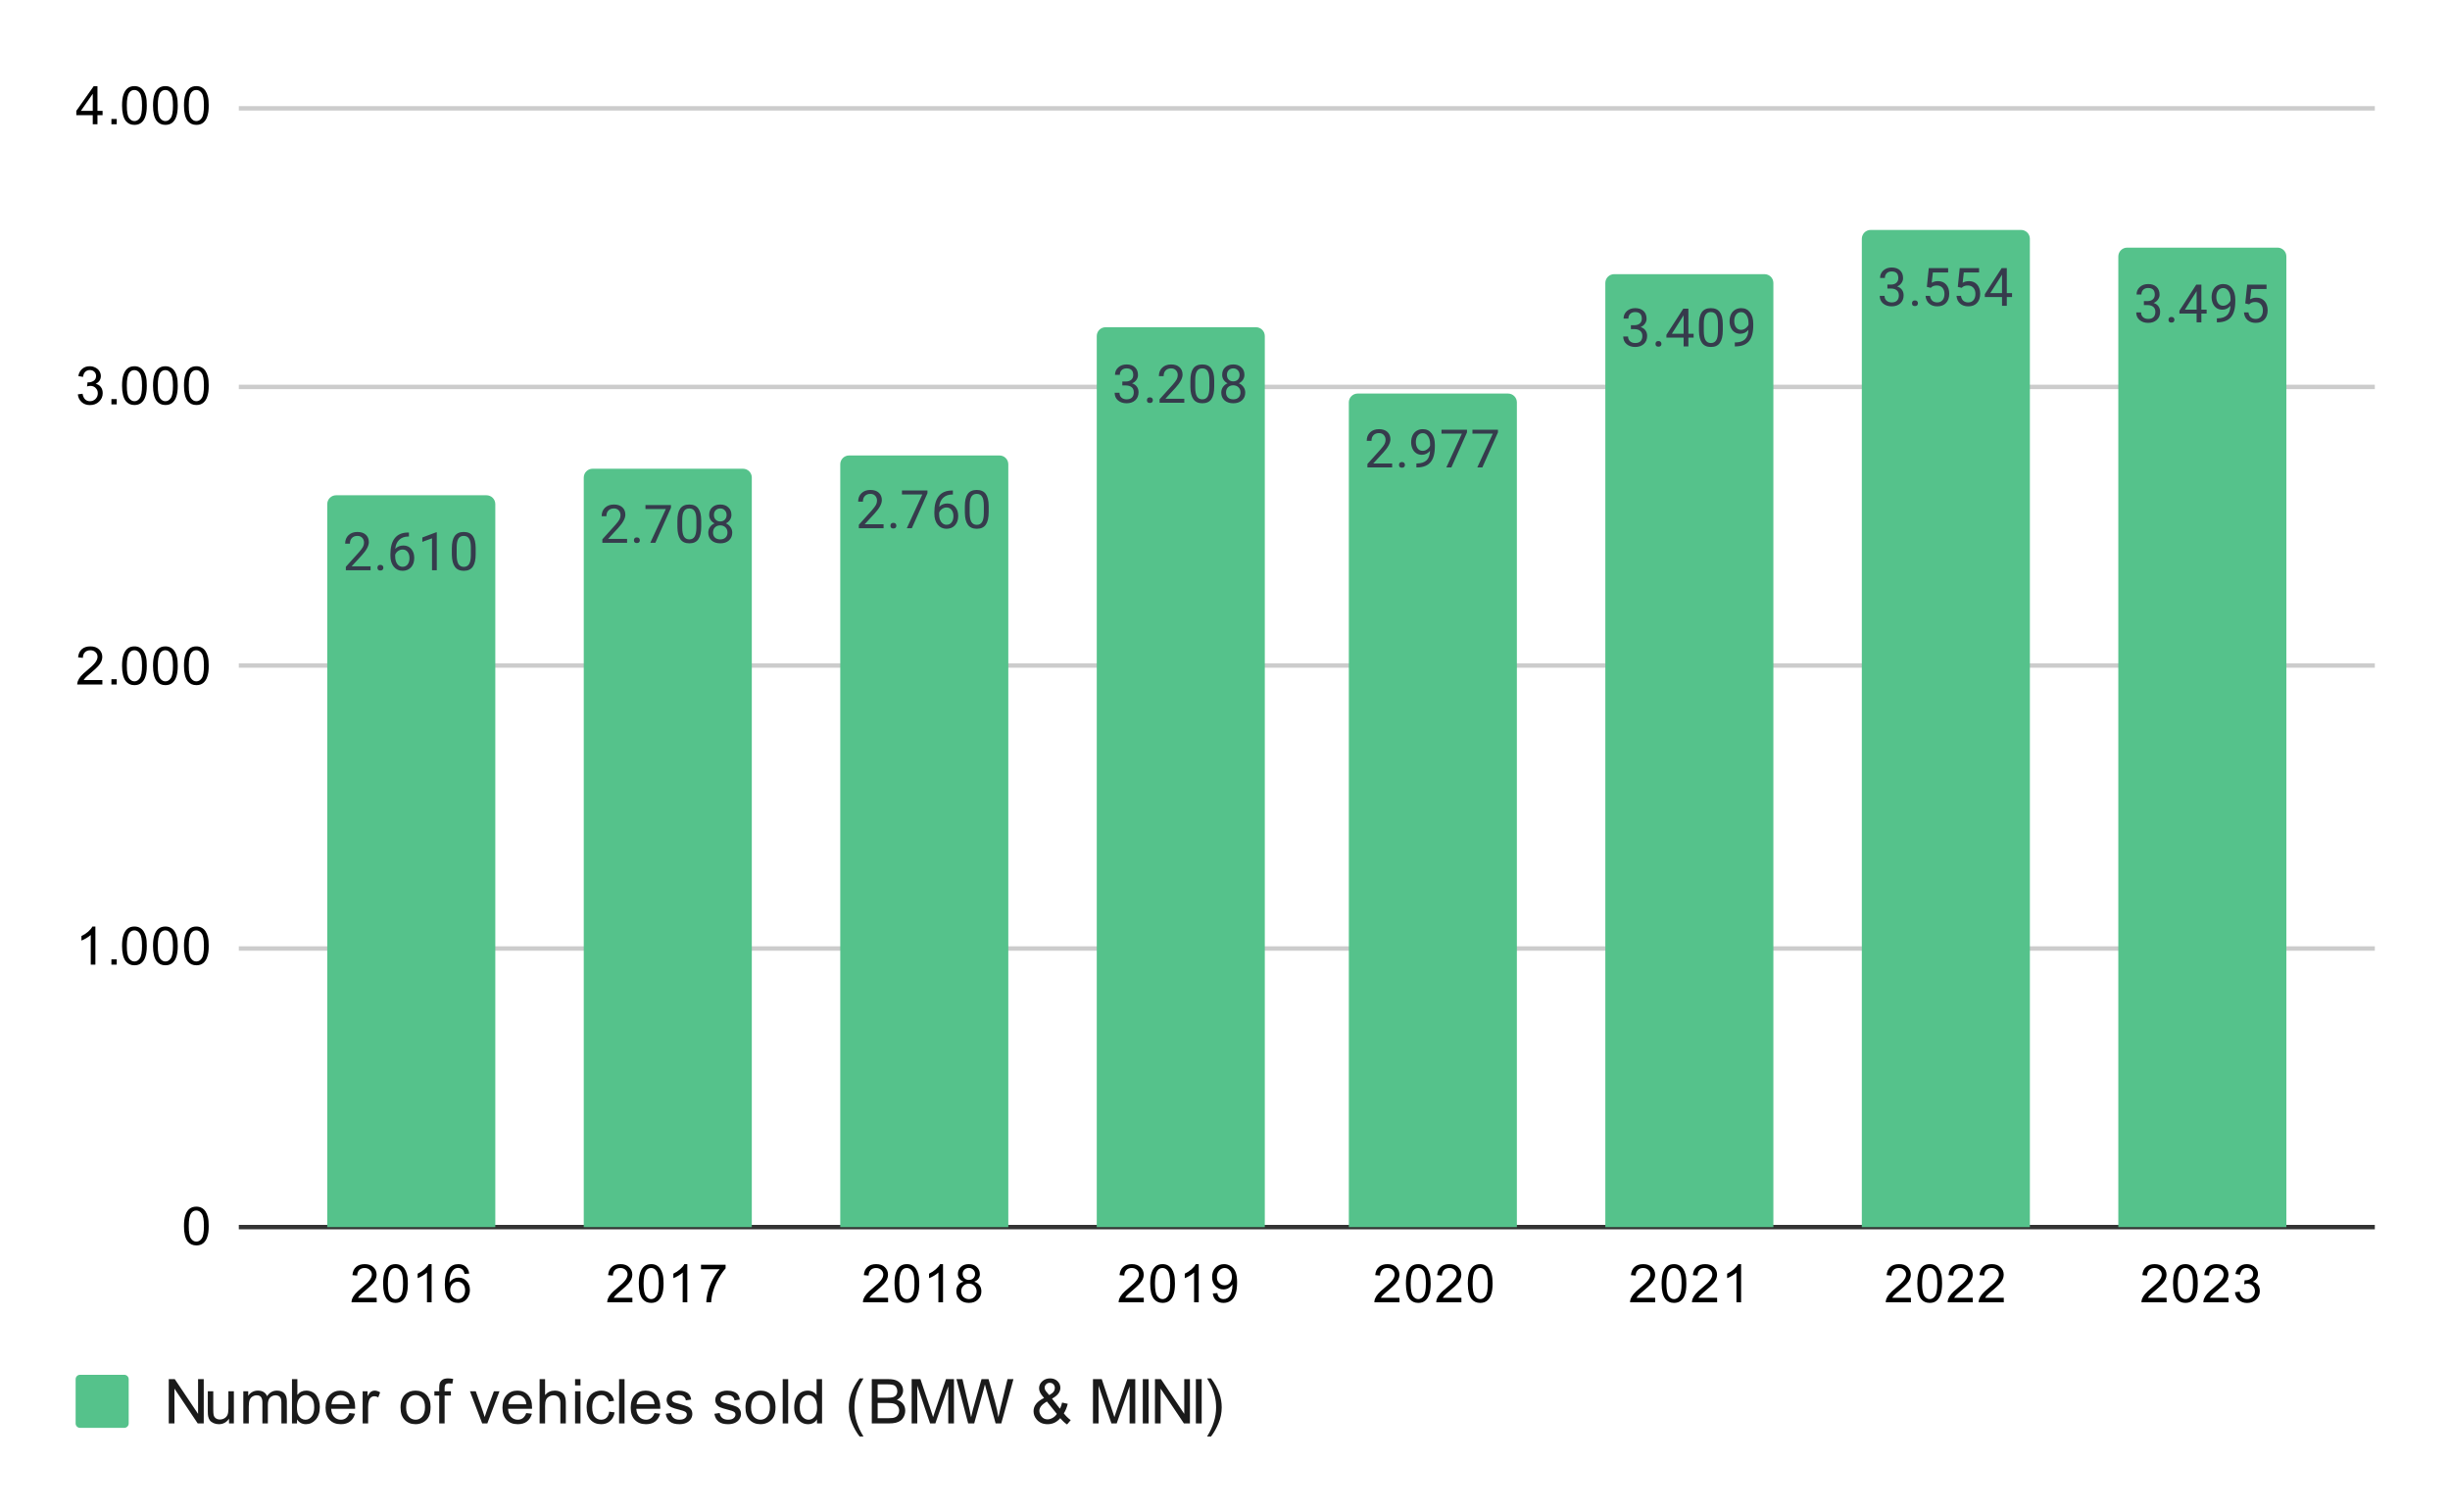 <?xml version="1.0" encoding="UTF-8"?> <svg xmlns:xlink="http://www.w3.org/1999/xlink" xmlns="http://www.w3.org/2000/svg" version="1.1" viewBox="0.0 0.0 554.0 342.0" fill="none" stroke="none" stroke-linecap="square" stroke-miterlimit="10" width="554" height="342"><path fill="#ffffff" fill-opacity="0.0" d="M0 0L554.0 0L554.0 342.0L0 342.0L0 0Z" fill-rule="nonzero"></path><path stroke="#333333" stroke-width="1.0" stroke-linecap="butt" d="M54.5 277.5L536.5 277.5" fill-rule="nonzero"></path><path stroke="#cccccc" stroke-width="1.0" stroke-linecap="butt" d="M54.5 214.5L536.5 214.5" fill-rule="nonzero"></path><path stroke="#cccccc" stroke-width="1.0" stroke-linecap="butt" d="M54.5 150.5L536.5 150.5" fill-rule="nonzero"></path><path stroke="#cccccc" stroke-width="1.0" stroke-linecap="butt" d="M54.5 87.5L536.5 87.5" fill-rule="nonzero"></path><path stroke="#cccccc" stroke-width="1.0" stroke-linecap="butt" d="M54.5 24.5L536.5 24.5" fill-rule="nonzero"></path><path stroke="#000000" stroke-width="1.0" stroke-linecap="butt" stroke-opacity="0.0" d="M54.5 256.5L536.5 256.5" fill-rule="nonzero"></path><path stroke="#000000" stroke-width="1.0" stroke-linecap="butt" stroke-opacity="0.0" d="M54.5 235.5L536.5 235.5" fill-rule="nonzero"></path><path stroke="#000000" stroke-width="1.0" stroke-linecap="butt" stroke-opacity="0.0" d="M54.5 193.5L536.5 193.5" fill-rule="nonzero"></path><path stroke="#000000" stroke-width="1.0" stroke-linecap="butt" stroke-opacity="0.0" d="M54.5 171.5L536.5 171.5" fill-rule="nonzero"></path><path stroke="#000000" stroke-width="1.0" stroke-linecap="butt" stroke-opacity="0.0" d="M54.5 129.5L536.5 129.5" fill-rule="nonzero"></path><path stroke="#000000" stroke-width="1.0" stroke-linecap="butt" stroke-opacity="0.0" d="M54.5 108.5L536.5 108.5" fill-rule="nonzero"></path><path stroke="#000000" stroke-width="1.0" stroke-linecap="butt" stroke-opacity="0.0" d="M54.5 66.5L536.5 66.5" fill-rule="nonzero"></path><path stroke="#000000" stroke-width="1.0" stroke-linecap="butt" stroke-opacity="0.0" d="M54.5 45.5L536.5 45.5" fill-rule="nonzero"></path><clipPath id="id_0"><path d="M54.1 24.1L536.9 24.1L536.9 277.5L54.1 277.5L54.1 24.1Z" clip-rule="nonzero"></path></clipPath><path stroke="#000000" stroke-width="2.0" stroke-linecap="butt" stroke-opacity="0.0" clip-path="url(#id_0)" d="M112.0 278.0L74.0 278.0L74.0 114.0C74.0 112.895 74.895 112.0 76.0 112.0L110.0 112.0C111.105 112.0 112.0 112.895 112.0 114.0Z" fill-rule="nonzero"></path><path fill="#55c28b" clip-path="url(#id_0)" d="M112.0 278.0L74.0 278.0L74.0 114.0C74.0 112.895 74.895 112.0 76.0 112.0L110.0 112.0C111.105 112.0 112.0 112.895 112.0 114.0Z" fill-rule="nonzero"></path><path stroke="#000000" stroke-width="2.0" stroke-linecap="butt" stroke-opacity="0.0" clip-path="url(#id_0)" d="M170.0 278.0L132.0 278.0L132.0 108.0C132.0 106.895 132.895 106.0 134.0 106.0L168.0 106.0C169.105 106.0 170.0 106.895 170.0 108.0Z" fill-rule="nonzero"></path><path fill="#55c28b" clip-path="url(#id_0)" d="M170.0 278.0L132.0 278.0L132.0 108.0C132.0 106.895 132.895 106.0 134.0 106.0L168.0 106.0C169.105 106.0 170.0 106.895 170.0 108.0Z" fill-rule="nonzero"></path><path stroke="#000000" stroke-width="2.0" stroke-linecap="butt" stroke-opacity="0.0" clip-path="url(#id_0)" d="M228.0 278.0L190.0 278.0L190.0 105.0C190.0 103.895 190.895 103.0 192.0 103.0L226.0 103.0C227.105 103.0 228.0 103.895 228.0 105.0Z" fill-rule="nonzero"></path><path fill="#55c28b" clip-path="url(#id_0)" d="M228.0 278.0L190.0 278.0L190.0 105.0C190.0 103.895 190.895 103.0 192.0 103.0L226.0 103.0C227.105 103.0 228.0 103.895 228.0 105.0Z" fill-rule="nonzero"></path><path stroke="#000000" stroke-width="2.0" stroke-linecap="butt" stroke-opacity="0.0" clip-path="url(#id_0)" d="M286.0 278.0L248.0 278.0L248.0 76.0C248.0 74.895 248.895 74.0 250.0 74.0L284.0 74.0C285.105 74.0 286.0 74.895 286.0 76.0Z" fill-rule="nonzero"></path><path fill="#55c28b" clip-path="url(#id_0)" d="M286.0 278.0L248.0 278.0L248.0 76.0C248.0 74.895 248.895 74.0 250.0 74.0L284.0 74.0C285.105 74.0 286.0 74.895 286.0 76.0Z" fill-rule="nonzero"></path><path stroke="#000000" stroke-width="2.0" stroke-linecap="butt" stroke-opacity="0.0" clip-path="url(#id_0)" d="M343.0 278.0L305.0 278.0L305.0 91.0C305.0 89.895 305.895 89.0 307.0 89.0L341.0 89.0C342.105 89.0 343.0 89.895 343.0 91.0Z" fill-rule="nonzero"></path><path fill="#55c28b" clip-path="url(#id_0)" d="M343.0 278.0L305.0 278.0L305.0 91.0C305.0 89.895 305.895 89.0 307.0 89.0L341.0 89.0C342.105 89.0 343.0 89.895 343.0 91.0Z" fill-rule="nonzero"></path><path stroke="#000000" stroke-width="2.0" stroke-linecap="butt" stroke-opacity="0.0" clip-path="url(#id_0)" d="M401.0 278.0L363.0 278.0L363.0 64.0C363.0 62.895 363.895 62.0 365.0 62.0L399.0 62.0C400.105 62.0 401.0 62.895 401.0 64.0Z" fill-rule="nonzero"></path><path fill="#55c28b" clip-path="url(#id_0)" d="M401.0 278.0L363.0 278.0L363.0 64.0C363.0 62.895 363.895 62.0 365.0 62.0L399.0 62.0C400.105 62.0 401.0 62.895 401.0 64.0Z" fill-rule="nonzero"></path><path stroke="#000000" stroke-width="2.0" stroke-linecap="butt" stroke-opacity="0.0" clip-path="url(#id_0)" d="M459.0 278.0L421.0 278.0L421.0 54.0C421.0 52.895 421.895 52.0 423.0 52.0L457.0 52.0C458.105 52.0 459.0 52.895 459.0 54.0Z" fill-rule="nonzero"></path><path fill="#55c28b" clip-path="url(#id_0)" d="M459.0 278.0L421.0 278.0L421.0 54.0C421.0 52.895 421.895 52.0 423.0 52.0L457.0 52.0C458.105 52.0 459.0 52.895 459.0 54.0Z" fill-rule="nonzero"></path><path stroke="#000000" stroke-width="2.0" stroke-linecap="butt" stroke-opacity="0.0" clip-path="url(#id_0)" d="M517.0 278.0L479.0 278.0L479.0 58.0C479.0 56.895 479.895 56.0 481.0 56.0L515.0 56.0C516.105 56.0 517.0 56.895 517.0 58.0Z" fill-rule="nonzero"></path><path fill="#55c28b" clip-path="url(#id_0)" d="M517.0 278.0L479.0 278.0L479.0 58.0C479.0 56.895 479.895 56.0 481.0 56.0L515.0 56.0C516.105 56.0 517.0 56.895 517.0 58.0Z" fill-rule="nonzero"></path><path stroke="#55c28b" stroke-width="3.0" stroke-linejoin="round" stroke-linecap="round" d="M83.797 128.957L78.203 128.957L78.203 128.175L81.156 124.894Q81.812 124.144 82.062 123.691Q82.312 123.222 82.312 122.722Q82.312 122.05 81.906 121.628Q81.516 121.191 80.828 121.191Q80.031 121.191 79.578 121.66Q79.125 122.113 79.125 122.941L78.047 122.941Q78.047 121.753 78.797 121.035Q79.562 120.3 80.828 120.3Q82.031 120.3 82.719 120.925Q83.406 121.55 83.406 122.597Q83.406 123.847 81.797 125.597L79.516 128.066L83.797 128.066L83.797 128.957ZM85.344 128.394Q85.344 128.113 85.5 127.925Q85.672 127.738 86.0 127.738Q86.344 127.738 86.516 127.925Q86.688 128.113 86.688 128.394Q86.688 128.66 86.516 128.847Q86.344 129.019 86.0 129.019Q85.672 129.019 85.5 128.847Q85.344 128.66 85.344 128.394ZM92.469 120.425L92.469 121.332L92.266 121.332Q91.0 121.363 90.25 122.097Q89.5 122.816 89.375 124.128Q90.062 123.363 91.219 123.363Q92.328 123.363 93.0 124.144Q93.672 124.925 93.672 126.175Q93.672 127.488 92.953 128.285Q92.234 129.082 91.016 129.082Q89.797 129.082 89.031 128.144Q88.281 127.191 88.281 125.707L88.281 125.3Q88.281 122.941 89.281 121.691Q90.281 120.441 92.266 120.425L92.469 120.425ZM91.047 124.269Q90.484 124.269 90.016 124.597Q89.547 124.925 89.359 125.441L89.359 125.832Q89.359 126.894 89.828 127.535Q90.312 128.175 91.016 128.175Q91.75 128.175 92.172 127.644Q92.594 127.097 92.594 126.222Q92.594 125.347 92.172 124.816Q91.75 124.269 91.047 124.269ZM98.766 128.957L97.688 128.957L97.688 121.738L95.5 122.535L95.5 121.55L98.609 120.378L98.766 120.378L98.766 128.957ZM107.562 125.316Q107.562 127.222 106.906 128.16Q106.266 129.082 104.875 129.082Q103.516 129.082 102.859 128.175Q102.203 127.269 102.172 125.457L102.172 124.019Q102.172 122.128 102.812 121.222Q103.469 120.3 104.859 120.3Q106.234 120.3 106.891 121.191Q107.547 122.066 107.562 123.91L107.562 125.316ZM106.469 123.832Q106.469 122.457 106.078 121.832Q105.703 121.191 104.859 121.191Q104.031 121.191 103.641 121.832Q103.266 122.457 103.266 123.753L103.266 125.488Q103.266 126.863 103.656 127.535Q104.062 128.191 104.875 128.191Q105.672 128.191 106.062 127.566Q106.453 126.941 106.469 125.613L106.469 123.832Z" fill-rule="nonzero"></path><path fill="#363b4c" d="M83.797 128.957L78.203 128.957L78.203 128.175L81.156 124.894Q81.812 124.144 82.062 123.691Q82.312 123.222 82.312 122.722Q82.312 122.05 81.906 121.628Q81.516 121.191 80.828 121.191Q80.031 121.191 79.578 121.66Q79.125 122.113 79.125 122.941L78.047 122.941Q78.047 121.753 78.797 121.035Q79.562 120.3 80.828 120.3Q82.031 120.3 82.719 120.925Q83.406 121.55 83.406 122.597Q83.406 123.847 81.797 125.597L79.516 128.066L83.797 128.066L83.797 128.957ZM85.344 128.394Q85.344 128.113 85.5 127.925Q85.672 127.738 86.0 127.738Q86.344 127.738 86.516 127.925Q86.688 128.113 86.688 128.394Q86.688 128.66 86.516 128.847Q86.344 129.019 86.0 129.019Q85.672 129.019 85.5 128.847Q85.344 128.66 85.344 128.394ZM92.469 120.425L92.469 121.332L92.266 121.332Q91.0 121.363 90.25 122.097Q89.5 122.816 89.375 124.128Q90.062 123.363 91.219 123.363Q92.328 123.363 93.0 124.144Q93.672 124.925 93.672 126.175Q93.672 127.488 92.953 128.285Q92.234 129.082 91.016 129.082Q89.797 129.082 89.031 128.144Q88.281 127.191 88.281 125.707L88.281 125.3Q88.281 122.941 89.281 121.691Q90.281 120.441 92.266 120.425L92.469 120.425ZM91.047 124.269Q90.484 124.269 90.016 124.597Q89.547 124.925 89.359 125.441L89.359 125.832Q89.359 126.894 89.828 127.535Q90.312 128.175 91.016 128.175Q91.75 128.175 92.172 127.644Q92.594 127.097 92.594 126.222Q92.594 125.347 92.172 124.816Q91.75 124.269 91.047 124.269ZM98.766 128.957L97.688 128.957L97.688 121.738L95.5 122.535L95.5 121.55L98.609 120.378L98.766 120.378L98.766 128.957ZM107.562 125.316Q107.562 127.222 106.906 128.16Q106.266 129.082 104.875 129.082Q103.516 129.082 102.859 128.175Q102.203 127.269 102.172 125.457L102.172 124.019Q102.172 122.128 102.812 121.222Q103.469 120.3 104.859 120.3Q106.234 120.3 106.891 121.191Q107.547 122.066 107.562 123.91L107.562 125.316ZM106.469 123.832Q106.469 122.457 106.078 121.832Q105.703 121.191 104.859 121.191Q104.031 121.191 103.641 121.832Q103.266 122.457 103.266 123.753L103.266 125.488Q103.266 126.863 103.656 127.535Q104.062 128.191 104.875 128.191Q105.672 128.191 106.062 127.566Q106.453 126.941 106.469 125.613L106.469 123.832Z" fill-rule="nonzero"></path><path stroke="#55c28b" stroke-width="3.0" stroke-linejoin="round" stroke-linecap="round" d="M141.797 122.748L136.203 122.748L136.203 121.967L139.156 118.686Q139.812 117.936 140.062 117.483Q140.312 117.014 140.312 116.514Q140.312 115.842 139.906 115.42Q139.516 114.983 138.828 114.983Q138.031 114.983 137.578 115.451Q137.125 115.904 137.125 116.733L136.047 116.733Q136.047 115.545 136.797 114.826Q137.562 114.092 138.828 114.092Q140.031 114.092 140.719 114.717Q141.406 115.342 141.406 116.389Q141.406 117.639 139.797 119.389L137.516 121.858L141.797 121.858L141.797 122.748ZM143.344 122.186Q143.344 121.904 143.5 121.717Q143.672 121.529 144.0 121.529Q144.344 121.529 144.516 121.717Q144.688 121.904 144.688 122.186Q144.688 122.451 144.516 122.639Q144.344 122.811 144.0 122.811Q143.672 122.811 143.5 122.639Q143.344 122.451 143.344 122.186ZM151.719 114.826L148.188 122.748L147.047 122.748L150.562 115.108L145.953 115.108L145.953 114.217L151.719 114.217L151.719 114.826ZM158.562 119.108Q158.562 121.014 157.906 121.951Q157.266 122.873 155.875 122.873Q154.516 122.873 153.859 121.967Q153.203 121.061 153.172 119.248L153.172 117.811Q153.172 115.92 153.812 115.014Q154.469 114.092 155.859 114.092Q157.234 114.092 157.891 114.983Q158.547 115.858 158.562 117.701L158.562 119.108ZM157.469 117.623Q157.469 116.248 157.078 115.623Q156.703 114.983 155.859 114.983Q155.031 114.983 154.641 115.623Q154.266 116.248 154.266 117.545L154.266 119.279Q154.266 120.654 154.656 121.326Q155.062 121.983 155.875 121.983Q156.672 121.983 157.062 121.358Q157.453 120.733 157.469 119.404L157.469 117.623ZM165.391 116.436Q165.391 117.076 165.047 117.576Q164.703 118.076 164.141 118.358Q164.797 118.639 165.188 119.201Q165.578 119.748 165.578 120.451Q165.578 121.545 164.828 122.217Q164.094 122.873 162.875 122.873Q161.641 122.873 160.891 122.217Q160.156 121.545 160.156 120.451Q160.156 119.748 160.531 119.201Q160.906 118.639 161.578 118.358Q161.016 118.076 160.688 117.576Q160.359 117.076 160.359 116.436Q160.359 115.358 161.047 114.733Q161.734 114.092 162.875 114.092Q164.0 114.092 164.688 114.733Q165.391 115.358 165.391 116.436ZM164.5 120.42Q164.5 119.701 164.047 119.264Q163.594 118.811 162.859 118.811Q162.125 118.811 161.672 119.264Q161.234 119.701 161.234 120.436Q161.234 121.154 161.672 121.576Q162.109 121.983 162.875 121.983Q163.625 121.983 164.062 121.561Q164.5 121.139 164.5 120.42ZM162.875 114.983Q162.234 114.983 161.828 115.389Q161.438 115.779 161.438 116.467Q161.438 117.108 161.828 117.514Q162.219 117.92 162.859 117.92Q163.516 117.92 163.906 117.514Q164.297 117.108 164.297 116.467Q164.297 115.811 163.891 115.404Q163.484 114.983 162.875 114.983Z" fill-rule="nonzero"></path><path fill="#363b4c" d="M141.797 122.748L136.203 122.748L136.203 121.967L139.156 118.686Q139.812 117.936 140.062 117.483Q140.312 117.014 140.312 116.514Q140.312 115.842 139.906 115.42Q139.516 114.983 138.828 114.983Q138.031 114.983 137.578 115.451Q137.125 115.904 137.125 116.733L136.047 116.733Q136.047 115.545 136.797 114.826Q137.562 114.092 138.828 114.092Q140.031 114.092 140.719 114.717Q141.406 115.342 141.406 116.389Q141.406 117.639 139.797 119.389L137.516 121.858L141.797 121.858L141.797 122.748ZM143.344 122.186Q143.344 121.904 143.5 121.717Q143.672 121.529 144.0 121.529Q144.344 121.529 144.516 121.717Q144.688 121.904 144.688 122.186Q144.688 122.451 144.516 122.639Q144.344 122.811 144.0 122.811Q143.672 122.811 143.5 122.639Q143.344 122.451 143.344 122.186ZM151.719 114.826L148.188 122.748L147.047 122.748L150.562 115.108L145.953 115.108L145.953 114.217L151.719 114.217L151.719 114.826ZM158.562 119.108Q158.562 121.014 157.906 121.951Q157.266 122.873 155.875 122.873Q154.516 122.873 153.859 121.967Q153.203 121.061 153.172 119.248L153.172 117.811Q153.172 115.92 153.812 115.014Q154.469 114.092 155.859 114.092Q157.234 114.092 157.891 114.983Q158.547 115.858 158.562 117.701L158.562 119.108ZM157.469 117.623Q157.469 116.248 157.078 115.623Q156.703 114.983 155.859 114.983Q155.031 114.983 154.641 115.623Q154.266 116.248 154.266 117.545L154.266 119.279Q154.266 120.654 154.656 121.326Q155.062 121.983 155.875 121.983Q156.672 121.983 157.062 121.358Q157.453 120.733 157.469 119.404L157.469 117.623ZM165.391 116.436Q165.391 117.076 165.047 117.576Q164.703 118.076 164.141 118.358Q164.797 118.639 165.188 119.201Q165.578 119.748 165.578 120.451Q165.578 121.545 164.828 122.217Q164.094 122.873 162.875 122.873Q161.641 122.873 160.891 122.217Q160.156 121.545 160.156 120.451Q160.156 119.748 160.531 119.201Q160.906 118.639 161.578 118.358Q161.016 118.076 160.688 117.576Q160.359 117.076 160.359 116.436Q160.359 115.358 161.047 114.733Q161.734 114.092 162.875 114.092Q164.0 114.092 164.688 114.733Q165.391 115.358 165.391 116.436ZM164.5 120.42Q164.5 119.701 164.047 119.264Q163.594 118.811 162.859 118.811Q162.125 118.811 161.672 119.264Q161.234 119.701 161.234 120.436Q161.234 121.154 161.672 121.576Q162.109 121.983 162.875 121.983Q163.625 121.983 164.062 121.561Q164.5 121.139 164.5 120.42ZM162.875 114.983Q162.234 114.983 161.828 115.389Q161.438 115.779 161.438 116.467Q161.438 117.108 161.828 117.514Q162.219 117.92 162.859 117.92Q163.516 117.92 163.906 117.514Q164.297 117.108 164.297 116.467Q164.297 115.811 163.891 115.404Q163.484 114.983 162.875 114.983Z" fill-rule="nonzero"></path><path stroke="#55c28b" stroke-width="3.0" stroke-linejoin="round" stroke-linecap="round" d="M199.797 119.454L194.203 119.454L194.203 118.673L197.156 115.391Q197.812 114.641 198.062 114.188Q198.312 113.72 198.312 113.22Q198.312 112.548 197.906 112.126Q197.516 111.688 196.828 111.688Q196.031 111.688 195.578 112.157Q195.125 112.61 195.125 113.438L194.047 113.438Q194.047 112.251 194.797 111.532Q195.562 110.798 196.828 110.798Q198.031 110.798 198.719 111.423Q199.406 112.048 199.406 113.095Q199.406 114.345 197.797 116.095L195.516 118.563L199.797 118.563L199.797 119.454ZM201.344 118.891Q201.344 118.61 201.5 118.423Q201.672 118.235 202.0 118.235Q202.344 118.235 202.516 118.423Q202.688 118.61 202.688 118.891Q202.688 119.157 202.516 119.345Q202.344 119.516 202.0 119.516Q201.672 119.516 201.5 119.345Q201.344 119.157 201.344 118.891ZM209.719 111.532L206.188 119.454L205.047 119.454L208.562 111.813L203.953 111.813L203.953 110.923L209.719 110.923L209.719 111.532ZM215.469 110.923L215.469 111.829L215.266 111.829Q214.0 111.86 213.25 112.595Q212.5 113.313 212.375 114.626Q213.062 113.86 214.219 113.86Q215.328 113.86 216.0 114.641Q216.672 115.423 216.672 116.673Q216.672 117.985 215.953 118.782Q215.234 119.579 214.016 119.579Q212.797 119.579 212.031 118.641Q211.281 117.688 211.281 116.204L211.281 115.798Q211.281 113.438 212.281 112.188Q213.281 110.938 215.266 110.923L215.469 110.923ZM214.047 114.766Q213.484 114.766 213.016 115.095Q212.547 115.423 212.359 115.938L212.359 116.329Q212.359 117.391 212.828 118.032Q213.312 118.673 214.016 118.673Q214.75 118.673 215.172 118.141Q215.594 117.595 215.594 116.72Q215.594 115.845 215.172 115.313Q214.75 114.766 214.047 114.766ZM223.562 115.813Q223.562 117.72 222.906 118.657Q222.266 119.579 220.875 119.579Q219.516 119.579 218.859 118.673Q218.203 117.766 218.172 115.954L218.172 114.516Q218.172 112.626 218.812 111.72Q219.469 110.798 220.859 110.798Q222.234 110.798 222.891 111.688Q223.547 112.563 223.562 114.407L223.562 115.813ZM222.469 114.329Q222.469 112.954 222.078 112.329Q221.703 111.688 220.859 111.688Q220.031 111.688 219.641 112.329Q219.266 112.954 219.266 114.251L219.266 115.985Q219.266 117.36 219.656 118.032Q220.062 118.688 220.875 118.688Q221.672 118.688 222.062 118.063Q222.453 117.438 222.469 116.11L222.469 114.329Z" fill-rule="nonzero"></path><path fill="#363b4c" d="M199.797 119.454L194.203 119.454L194.203 118.673L197.156 115.391Q197.812 114.641 198.062 114.188Q198.312 113.72 198.312 113.22Q198.312 112.548 197.906 112.126Q197.516 111.688 196.828 111.688Q196.031 111.688 195.578 112.157Q195.125 112.61 195.125 113.438L194.047 113.438Q194.047 112.251 194.797 111.532Q195.562 110.798 196.828 110.798Q198.031 110.798 198.719 111.423Q199.406 112.048 199.406 113.095Q199.406 114.345 197.797 116.095L195.516 118.563L199.797 118.563L199.797 119.454ZM201.344 118.891Q201.344 118.61 201.5 118.423Q201.672 118.235 202.0 118.235Q202.344 118.235 202.516 118.423Q202.688 118.61 202.688 118.891Q202.688 119.157 202.516 119.345Q202.344 119.516 202.0 119.516Q201.672 119.516 201.5 119.345Q201.344 119.157 201.344 118.891ZM209.719 111.532L206.188 119.454L205.047 119.454L208.562 111.813L203.953 111.813L203.953 110.923L209.719 110.923L209.719 111.532ZM215.469 110.923L215.469 111.829L215.266 111.829Q214.0 111.86 213.25 112.595Q212.5 113.313 212.375 114.626Q213.062 113.86 214.219 113.86Q215.328 113.86 216.0 114.641Q216.672 115.423 216.672 116.673Q216.672 117.985 215.953 118.782Q215.234 119.579 214.016 119.579Q212.797 119.579 212.031 118.641Q211.281 117.688 211.281 116.204L211.281 115.798Q211.281 113.438 212.281 112.188Q213.281 110.938 215.266 110.923L215.469 110.923ZM214.047 114.766Q213.484 114.766 213.016 115.095Q212.547 115.423 212.359 115.938L212.359 116.329Q212.359 117.391 212.828 118.032Q213.312 118.673 214.016 118.673Q214.75 118.673 215.172 118.141Q215.594 117.595 215.594 116.72Q215.594 115.845 215.172 115.313Q214.75 114.766 214.047 114.766ZM223.562 115.813Q223.562 117.72 222.906 118.657Q222.266 119.579 220.875 119.579Q219.516 119.579 218.859 118.673Q218.203 117.766 218.172 115.954L218.172 114.516Q218.172 112.626 218.812 111.72Q219.469 110.798 220.859 110.798Q222.234 110.798 222.891 111.688Q223.547 112.563 223.562 114.407L223.562 115.813ZM222.469 114.329Q222.469 112.954 222.078 112.329Q221.703 111.688 220.859 111.688Q220.031 111.688 219.641 112.329Q219.266 112.954 219.266 114.251L219.266 115.985Q219.266 117.36 219.656 118.032Q220.062 118.688 220.875 118.688Q221.672 118.688 222.062 118.063Q222.453 117.438 222.469 116.11L222.469 114.329Z" fill-rule="nonzero"></path><path stroke="#55c28b" stroke-width="3.0" stroke-linejoin="round" stroke-linecap="round" d="M253.781 86.276L254.594 86.276Q255.375 86.261 255.812 85.87Q256.25 85.479 256.25 84.808Q256.25 83.308 254.75 83.308Q254.047 83.308 253.625 83.714Q253.219 84.12 253.219 84.776L252.125 84.776Q252.125 83.761 252.859 83.089Q253.609 82.417 254.75 82.417Q255.953 82.417 256.641 83.058Q257.328 83.698 257.328 84.839Q257.328 85.401 256.969 85.917Q256.609 86.433 255.984 86.698Q256.688 86.917 257.062 87.433Q257.453 87.948 257.453 88.698Q257.453 89.839 256.703 90.526Q255.953 91.198 254.75 91.198Q253.562 91.198 252.797 90.542Q252.047 89.886 252.047 88.823L253.141 88.823Q253.141 89.495 253.578 89.901Q254.016 90.308 254.766 90.308Q255.547 90.308 255.953 89.901Q256.375 89.479 256.375 88.714Q256.375 87.979 255.922 87.589Q255.469 87.183 254.594 87.167L253.781 87.167L253.781 86.276ZM259.344 90.511Q259.344 90.229 259.5 90.042Q259.672 89.854 260.0 89.854Q260.344 89.854 260.516 90.042Q260.688 90.229 260.688 90.511Q260.688 90.776 260.516 90.964Q260.344 91.136 260.0 91.136Q259.672 91.136 259.5 90.964Q259.344 90.776 259.344 90.511ZM267.797 91.073L262.203 91.073L262.203 90.292L265.156 87.011Q265.812 86.261 266.062 85.808Q266.312 85.339 266.312 84.839Q266.312 84.167 265.906 83.745Q265.516 83.308 264.828 83.308Q264.031 83.308 263.578 83.776Q263.125 84.229 263.125 85.058L262.047 85.058Q262.047 83.87 262.797 83.151Q263.562 82.417 264.828 82.417Q266.031 82.417 266.719 83.042Q267.406 83.667 267.406 84.714Q267.406 85.964 265.797 87.714L263.516 90.183L267.797 90.183L267.797 91.073ZM274.562 87.433Q274.562 89.339 273.906 90.276Q273.266 91.198 271.875 91.198Q270.516 91.198 269.859 90.292Q269.203 89.386 269.172 87.573L269.172 86.136Q269.172 84.245 269.812 83.339Q270.469 82.417 271.859 82.417Q273.234 82.417 273.891 83.308Q274.547 84.183 274.562 86.026L274.562 87.433ZM273.469 85.948Q273.469 84.573 273.078 83.948Q272.703 83.308 271.859 83.308Q271.031 83.308 270.641 83.948Q270.266 84.573 270.266 85.87L270.266 87.604Q270.266 88.979 270.656 89.651Q271.062 90.308 271.875 90.308Q272.672 90.308 273.062 89.683Q273.453 89.058 273.469 87.729L273.469 85.948ZM281.391 84.761Q281.391 85.401 281.047 85.901Q280.703 86.401 280.141 86.683Q280.797 86.964 281.188 87.526Q281.578 88.073 281.578 88.776Q281.578 89.87 280.828 90.542Q280.094 91.198 278.875 91.198Q277.641 91.198 276.891 90.542Q276.156 89.87 276.156 88.776Q276.156 88.073 276.531 87.526Q276.906 86.964 277.578 86.683Q277.016 86.401 276.688 85.901Q276.359 85.401 276.359 84.761Q276.359 83.683 277.047 83.058Q277.734 82.417 278.875 82.417Q280.0 82.417 280.688 83.058Q281.391 83.683 281.391 84.761ZM280.5 88.745Q280.5 88.026 280.047 87.589Q279.594 87.136 278.859 87.136Q278.125 87.136 277.672 87.589Q277.234 88.026 277.234 88.761Q277.234 89.479 277.672 89.901Q278.109 90.308 278.875 90.308Q279.625 90.308 280.062 89.886Q280.5 89.464 280.5 88.745ZM278.875 83.308Q278.234 83.308 277.828 83.714Q277.438 84.104 277.438 84.792Q277.438 85.433 277.828 85.839Q278.219 86.245 278.859 86.245Q279.516 86.245 279.906 85.839Q280.297 85.433 280.297 84.792Q280.297 84.136 279.891 83.729Q279.484 83.308 278.875 83.308Z" fill-rule="nonzero"></path><path fill="#363b4c" d="M253.781 86.276L254.594 86.276Q255.375 86.261 255.812 85.87Q256.25 85.479 256.25 84.808Q256.25 83.308 254.75 83.308Q254.047 83.308 253.625 83.714Q253.219 84.12 253.219 84.776L252.125 84.776Q252.125 83.761 252.859 83.089Q253.609 82.417 254.75 82.417Q255.953 82.417 256.641 83.058Q257.328 83.698 257.328 84.839Q257.328 85.401 256.969 85.917Q256.609 86.433 255.984 86.698Q256.688 86.917 257.062 87.433Q257.453 87.948 257.453 88.698Q257.453 89.839 256.703 90.526Q255.953 91.198 254.75 91.198Q253.562 91.198 252.797 90.542Q252.047 89.886 252.047 88.823L253.141 88.823Q253.141 89.495 253.578 89.901Q254.016 90.308 254.766 90.308Q255.547 90.308 255.953 89.901Q256.375 89.479 256.375 88.714Q256.375 87.979 255.922 87.589Q255.469 87.183 254.594 87.167L253.781 87.167L253.781 86.276ZM259.344 90.511Q259.344 90.229 259.5 90.042Q259.672 89.854 260.0 89.854Q260.344 89.854 260.516 90.042Q260.688 90.229 260.688 90.511Q260.688 90.776 260.516 90.964Q260.344 91.136 260.0 91.136Q259.672 91.136 259.5 90.964Q259.344 90.776 259.344 90.511ZM267.797 91.073L262.203 91.073L262.203 90.292L265.156 87.011Q265.812 86.261 266.062 85.808Q266.312 85.339 266.312 84.839Q266.312 84.167 265.906 83.745Q265.516 83.308 264.828 83.308Q264.031 83.308 263.578 83.776Q263.125 84.229 263.125 85.058L262.047 85.058Q262.047 83.87 262.797 83.151Q263.562 82.417 264.828 82.417Q266.031 82.417 266.719 83.042Q267.406 83.667 267.406 84.714Q267.406 85.964 265.797 87.714L263.516 90.183L267.797 90.183L267.797 91.073ZM274.562 87.433Q274.562 89.339 273.906 90.276Q273.266 91.198 271.875 91.198Q270.516 91.198 269.859 90.292Q269.203 89.386 269.172 87.573L269.172 86.136Q269.172 84.245 269.812 83.339Q270.469 82.417 271.859 82.417Q273.234 82.417 273.891 83.308Q274.547 84.183 274.562 86.026L274.562 87.433ZM273.469 85.948Q273.469 84.573 273.078 83.948Q272.703 83.308 271.859 83.308Q271.031 83.308 270.641 83.948Q270.266 84.573 270.266 85.87L270.266 87.604Q270.266 88.979 270.656 89.651Q271.062 90.308 271.875 90.308Q272.672 90.308 273.062 89.683Q273.453 89.058 273.469 87.729L273.469 85.948ZM281.391 84.761Q281.391 85.401 281.047 85.901Q280.703 86.401 280.141 86.683Q280.797 86.964 281.188 87.526Q281.578 88.073 281.578 88.776Q281.578 89.87 280.828 90.542Q280.094 91.198 278.875 91.198Q277.641 91.198 276.891 90.542Q276.156 89.87 276.156 88.776Q276.156 88.073 276.531 87.526Q276.906 86.964 277.578 86.683Q277.016 86.401 276.688 85.901Q276.359 85.401 276.359 84.761Q276.359 83.683 277.047 83.058Q277.734 82.417 278.875 82.417Q280.0 82.417 280.688 83.058Q281.391 83.683 281.391 84.761ZM280.5 88.745Q280.5 88.026 280.047 87.589Q279.594 87.136 278.859 87.136Q278.125 87.136 277.672 87.589Q277.234 88.026 277.234 88.761Q277.234 89.479 277.672 89.901Q278.109 90.308 278.875 90.308Q279.625 90.308 280.062 89.886Q280.5 89.464 280.5 88.745ZM278.875 83.308Q278.234 83.308 277.828 83.714Q277.438 84.104 277.438 84.792Q277.438 85.433 277.828 85.839Q278.219 86.245 278.859 86.245Q279.516 86.245 279.906 85.839Q280.297 85.433 280.297 84.792Q280.297 84.136 279.891 83.729Q279.484 83.308 278.875 83.308Z" fill-rule="nonzero"></path><path stroke="#55c28b" stroke-width="3.0" stroke-linejoin="round" stroke-linecap="round" d="M314.797 105.707L309.203 105.707L309.203 104.926L312.156 101.645Q312.812 100.895 313.062 100.441Q313.312 99.973 313.312 99.473Q313.312 98.801 312.906 98.379Q312.516 97.941 311.828 97.941Q311.031 97.941 310.578 98.41Q310.125 98.863 310.125 99.691L309.047 99.691Q309.047 98.504 309.797 97.785Q310.562 97.051 311.828 97.051Q313.031 97.051 313.719 97.676Q314.406 98.301 314.406 99.348Q314.406 100.598 312.797 102.348L310.516 104.816L314.797 104.816L314.797 105.707ZM316.344 105.145Q316.344 104.863 316.5 104.676Q316.672 104.488 317.0 104.488Q317.344 104.488 317.516 104.676Q317.688 104.863 317.688 105.145Q317.688 105.41 317.516 105.598Q317.344 105.77 317.0 105.77Q316.672 105.77 316.5 105.598Q316.344 105.41 316.344 105.145ZM323.359 101.957Q323.031 102.363 322.547 102.613Q322.078 102.848 321.516 102.848Q320.781 102.848 320.234 102.488Q319.688 102.129 319.391 101.473Q319.094 100.801 319.094 100.004Q319.094 99.16 319.406 98.473Q319.734 97.785 320.328 97.426Q320.938 97.051 321.734 97.051Q323.0 97.051 323.719 98.004Q324.453 98.957 324.453 100.582L324.453 100.895Q324.453 103.395 323.469 104.535Q322.484 105.676 320.5 105.707L320.281 105.707L320.281 104.801L320.516 104.801Q321.859 104.77 322.578 104.098Q323.297 103.426 323.359 101.957ZM321.688 101.957Q322.234 101.957 322.688 101.629Q323.156 101.285 323.375 100.801L323.375 100.363Q323.375 99.301 322.906 98.629Q322.438 97.957 321.734 97.957Q321.016 97.957 320.578 98.504Q320.156 99.051 320.156 99.957Q320.156 100.832 320.562 101.395Q320.984 101.957 321.688 101.957ZM331.719 97.785L328.188 105.707L327.047 105.707L330.562 98.066L325.953 98.066L325.953 97.176L331.719 97.176L331.719 97.785ZM338.719 97.785L335.188 105.707L334.047 105.707L337.562 98.066L332.953 98.066L332.953 97.176L338.719 97.176L338.719 97.785Z" fill-rule="nonzero"></path><path fill="#363b4c" d="M314.797 105.707L309.203 105.707L309.203 104.926L312.156 101.645Q312.812 100.895 313.062 100.441Q313.312 99.973 313.312 99.473Q313.312 98.801 312.906 98.379Q312.516 97.941 311.828 97.941Q311.031 97.941 310.578 98.41Q310.125 98.863 310.125 99.691L309.047 99.691Q309.047 98.504 309.797 97.785Q310.562 97.051 311.828 97.051Q313.031 97.051 313.719 97.676Q314.406 98.301 314.406 99.348Q314.406 100.598 312.797 102.348L310.516 104.816L314.797 104.816L314.797 105.707ZM316.344 105.145Q316.344 104.863 316.5 104.676Q316.672 104.488 317.0 104.488Q317.344 104.488 317.516 104.676Q317.688 104.863 317.688 105.145Q317.688 105.41 317.516 105.598Q317.344 105.77 317.0 105.77Q316.672 105.77 316.5 105.598Q316.344 105.41 316.344 105.145ZM323.359 101.957Q323.031 102.363 322.547 102.613Q322.078 102.848 321.516 102.848Q320.781 102.848 320.234 102.488Q319.688 102.129 319.391 101.473Q319.094 100.801 319.094 100.004Q319.094 99.16 319.406 98.473Q319.734 97.785 320.328 97.426Q320.938 97.051 321.734 97.051Q323.0 97.051 323.719 98.004Q324.453 98.957 324.453 100.582L324.453 100.895Q324.453 103.395 323.469 104.535Q322.484 105.676 320.5 105.707L320.281 105.707L320.281 104.801L320.516 104.801Q321.859 104.77 322.578 104.098Q323.297 103.426 323.359 101.957ZM321.688 101.957Q322.234 101.957 322.688 101.629Q323.156 101.285 323.375 100.801L323.375 100.363Q323.375 99.301 322.906 98.629Q322.438 97.957 321.734 97.957Q321.016 97.957 320.578 98.504Q320.156 99.051 320.156 99.957Q320.156 100.832 320.562 101.395Q320.984 101.957 321.688 101.957ZM331.719 97.785L328.188 105.707L327.047 105.707L330.562 98.066L325.953 98.066L325.953 97.176L331.719 97.176L331.719 97.785ZM338.719 97.785L335.188 105.707L334.047 105.707L337.562 98.066L332.953 98.066L332.953 97.176L338.719 97.176L338.719 97.785Z" fill-rule="nonzero"></path><path stroke="#55c28b" stroke-width="3.0" stroke-linejoin="round" stroke-linecap="round" d="M368.781 73.543L369.594 73.543Q370.375 73.527 370.812 73.137Q371.25 72.746 371.25 72.074Q371.25 70.574 369.75 70.574Q369.047 70.574 368.625 70.98Q368.219 71.387 368.219 72.043L367.125 72.043Q367.125 71.027 367.859 70.355Q368.609 69.684 369.75 69.684Q370.953 69.684 371.641 70.324Q372.328 70.965 372.328 72.105Q372.328 72.668 371.969 73.184Q371.609 73.699 370.984 73.965Q371.688 74.184 372.062 74.699Q372.453 75.215 372.453 75.965Q372.453 77.105 371.703 77.793Q370.953 78.465 369.75 78.465Q368.562 78.465 367.797 77.809Q367.047 77.152 367.047 76.09L368.141 76.09Q368.141 76.762 368.578 77.168Q369.016 77.574 369.766 77.574Q370.547 77.574 370.953 77.168Q371.375 76.746 371.375 75.98Q371.375 75.246 370.922 74.855Q370.469 74.449 369.594 74.434L368.781 74.434L368.781 73.543ZM374.344 77.777Q374.344 77.496 374.5 77.309Q374.672 77.121 375.0 77.121Q375.344 77.121 375.516 77.309Q375.688 77.496 375.688 77.777Q375.688 78.043 375.516 78.23Q375.344 78.402 375.0 78.402Q374.672 78.402 374.5 78.23Q374.344 78.043 374.344 77.777ZM381.781 75.48L382.969 75.48L382.969 76.355L381.781 76.355L381.781 78.34L380.703 78.34L380.703 76.355L376.812 76.355L376.812 75.715L380.625 69.809L381.781 69.809L381.781 75.48ZM378.047 75.48L380.703 75.48L380.703 71.293L380.562 71.527L378.047 75.48ZM389.562 74.699Q389.562 76.605 388.906 77.543Q388.266 78.465 386.875 78.465Q385.516 78.465 384.859 77.559Q384.203 76.652 384.172 74.84L384.172 73.402Q384.172 71.512 384.812 70.605Q385.469 69.684 386.859 69.684Q388.234 69.684 388.891 70.574Q389.547 71.449 389.562 73.293L389.562 74.699ZM388.469 73.215Q388.469 71.84 388.078 71.215Q387.703 70.574 386.859 70.574Q386.031 70.574 385.641 71.215Q385.266 71.84 385.266 73.137L385.266 74.871Q385.266 76.246 385.656 76.918Q386.062 77.574 386.875 77.574Q387.672 77.574 388.062 76.949Q388.453 76.324 388.469 74.996L388.469 73.215ZM395.359 74.59Q395.031 74.996 394.547 75.246Q394.078 75.48 393.516 75.48Q392.781 75.48 392.234 75.121Q391.688 74.762 391.391 74.105Q391.094 73.434 391.094 72.637Q391.094 71.793 391.406 71.105Q391.734 70.418 392.328 70.059Q392.938 69.684 393.734 69.684Q395.0 69.684 395.719 70.637Q396.453 71.59 396.453 73.215L396.453 73.527Q396.453 76.027 395.469 77.168Q394.484 78.309 392.5 78.34L392.281 78.34L392.281 77.434L392.516 77.434Q393.859 77.402 394.578 76.73Q395.297 76.059 395.359 74.59ZM393.688 74.59Q394.234 74.59 394.688 74.262Q395.156 73.918 395.375 73.434L395.375 72.996Q395.375 71.934 394.906 71.262Q394.438 70.59 393.734 70.59Q393.016 70.59 392.578 71.137Q392.156 71.684 392.156 72.59Q392.156 73.465 392.562 74.027Q392.984 74.59 393.688 74.59Z" fill-rule="nonzero"></path><path fill="#363b4c" d="M368.781 73.543L369.594 73.543Q370.375 73.527 370.812 73.137Q371.25 72.746 371.25 72.074Q371.25 70.574 369.75 70.574Q369.047 70.574 368.625 70.98Q368.219 71.387 368.219 72.043L367.125 72.043Q367.125 71.027 367.859 70.355Q368.609 69.684 369.75 69.684Q370.953 69.684 371.641 70.324Q372.328 70.965 372.328 72.105Q372.328 72.668 371.969 73.184Q371.609 73.699 370.984 73.965Q371.688 74.184 372.062 74.699Q372.453 75.215 372.453 75.965Q372.453 77.105 371.703 77.793Q370.953 78.465 369.75 78.465Q368.562 78.465 367.797 77.809Q367.047 77.152 367.047 76.09L368.141 76.09Q368.141 76.762 368.578 77.168Q369.016 77.574 369.766 77.574Q370.547 77.574 370.953 77.168Q371.375 76.746 371.375 75.98Q371.375 75.246 370.922 74.855Q370.469 74.449 369.594 74.434L368.781 74.434L368.781 73.543ZM374.344 77.777Q374.344 77.496 374.5 77.309Q374.672 77.121 375.0 77.121Q375.344 77.121 375.516 77.309Q375.688 77.496 375.688 77.777Q375.688 78.043 375.516 78.23Q375.344 78.402 375.0 78.402Q374.672 78.402 374.5 78.23Q374.344 78.043 374.344 77.777ZM381.781 75.48L382.969 75.48L382.969 76.355L381.781 76.355L381.781 78.34L380.703 78.34L380.703 76.355L376.812 76.355L376.812 75.715L380.625 69.809L381.781 69.809L381.781 75.48ZM378.047 75.48L380.703 75.48L380.703 71.293L380.562 71.527L378.047 75.48ZM389.562 74.699Q389.562 76.605 388.906 77.543Q388.266 78.465 386.875 78.465Q385.516 78.465 384.859 77.559Q384.203 76.652 384.172 74.84L384.172 73.402Q384.172 71.512 384.812 70.605Q385.469 69.684 386.859 69.684Q388.234 69.684 388.891 70.574Q389.547 71.449 389.562 73.293L389.562 74.699ZM388.469 73.215Q388.469 71.84 388.078 71.215Q387.703 70.574 386.859 70.574Q386.031 70.574 385.641 71.215Q385.266 71.84 385.266 73.137L385.266 74.871Q385.266 76.246 385.656 76.918Q386.062 77.574 386.875 77.574Q387.672 77.574 388.062 76.949Q388.453 76.324 388.469 74.996L388.469 73.215ZM395.359 74.59Q395.031 74.996 394.547 75.246Q394.078 75.48 393.516 75.48Q392.781 75.48 392.234 75.121Q391.688 74.762 391.391 74.105Q391.094 73.434 391.094 72.637Q391.094 71.793 391.406 71.105Q391.734 70.418 392.328 70.059Q392.938 69.684 393.734 69.684Q395.0 69.684 395.719 70.637Q396.453 71.59 396.453 73.215L396.453 73.527Q396.453 76.027 395.469 77.168Q394.484 78.309 392.5 78.34L392.281 78.34L392.281 77.434L392.516 77.434Q393.859 77.402 394.578 76.73Q395.297 76.059 395.359 74.59ZM393.688 74.59Q394.234 74.59 394.688 74.262Q395.156 73.918 395.375 73.434L395.375 72.996Q395.375 71.934 394.906 71.262Q394.438 70.59 393.734 70.59Q393.016 70.59 392.578 71.137Q392.156 71.684 392.156 72.59Q392.156 73.465 392.562 74.027Q392.984 74.59 393.688 74.59Z" fill-rule="nonzero"></path><path stroke="#55c28b" stroke-width="3.0" stroke-linejoin="round" stroke-linecap="round" d="M426.781 64.357L427.594 64.357Q428.375 64.342 428.812 63.951Q429.25 63.56 429.25 62.888Q429.25 61.388 427.75 61.388Q427.047 61.388 426.625 61.795Q426.219 62.201 426.219 62.857L425.125 62.857Q425.125 61.842 425.859 61.17Q426.609 60.498 427.75 60.498Q428.953 60.498 429.641 61.138Q430.328 61.779 430.328 62.92Q430.328 63.482 429.969 63.998Q429.609 64.513 428.984 64.779Q429.688 64.998 430.062 65.513Q430.453 66.029 430.453 66.779Q430.453 67.92 429.703 68.607Q428.953 69.279 427.75 69.279Q426.562 69.279 425.797 68.623Q425.047 67.967 425.047 66.904L426.141 66.904Q426.141 67.576 426.578 67.982Q427.016 68.388 427.766 68.388Q428.547 68.388 428.953 67.982Q429.375 67.56 429.375 66.795Q429.375 66.06 428.922 65.67Q428.469 65.263 427.594 65.248L426.781 65.248L426.781 64.357ZM432.344 68.592Q432.344 68.31 432.5 68.123Q432.672 67.935 433.0 67.935Q433.344 67.935 433.516 68.123Q433.688 68.31 433.688 68.592Q433.688 68.857 433.516 69.045Q433.344 69.217 433.0 69.217Q432.672 69.217 432.5 69.045Q432.344 68.857 432.344 68.592ZM435.703 64.873L436.141 60.623L440.516 60.623L440.516 61.623L437.062 61.623L436.797 63.951Q437.438 63.576 438.234 63.576Q439.391 63.576 440.078 64.357Q440.766 65.123 440.766 66.435Q440.766 67.748 440.047 68.513Q439.344 69.279 438.062 69.279Q436.938 69.279 436.219 68.654Q435.5 68.013 435.406 66.904L436.422 66.904Q436.531 67.638 436.953 68.013Q437.375 68.388 438.062 68.388Q438.812 68.388 439.25 67.873Q439.688 67.357 439.688 66.451Q439.688 65.592 439.219 65.076Q438.75 64.56 437.969 64.56Q437.266 64.56 436.859 64.857L436.578 65.092L435.703 64.873ZM442.703 64.873L443.141 60.623L447.516 60.623L447.516 61.623L444.062 61.623L443.797 63.951Q444.438 63.576 445.234 63.576Q446.391 63.576 447.078 64.357Q447.766 65.123 447.766 66.435Q447.766 67.748 447.047 68.513Q446.344 69.279 445.062 69.279Q443.938 69.279 443.219 68.654Q442.5 68.013 442.406 66.904L443.422 66.904Q443.531 67.638 443.953 68.013Q444.375 68.388 445.062 68.388Q445.812 68.388 446.25 67.873Q446.688 67.357 446.688 66.451Q446.688 65.592 446.219 65.076Q445.75 64.56 444.969 64.56Q444.266 64.56 443.859 64.857L443.578 65.092L442.703 64.873ZM453.781 66.295L454.969 66.295L454.969 67.17L453.781 67.17L453.781 69.154L452.703 69.154L452.703 67.17L448.812 67.17L448.812 66.529L452.625 60.623L453.781 60.623L453.781 66.295ZM450.047 66.295L452.703 66.295L452.703 62.107L452.562 62.342L450.047 66.295Z" fill-rule="nonzero"></path><path fill="#363b4c" d="M426.781 64.357L427.594 64.357Q428.375 64.342 428.812 63.951Q429.25 63.56 429.25 62.888Q429.25 61.388 427.75 61.388Q427.047 61.388 426.625 61.795Q426.219 62.201 426.219 62.857L425.125 62.857Q425.125 61.842 425.859 61.17Q426.609 60.498 427.75 60.498Q428.953 60.498 429.641 61.138Q430.328 61.779 430.328 62.92Q430.328 63.482 429.969 63.998Q429.609 64.513 428.984 64.779Q429.688 64.998 430.062 65.513Q430.453 66.029 430.453 66.779Q430.453 67.92 429.703 68.607Q428.953 69.279 427.75 69.279Q426.562 69.279 425.797 68.623Q425.047 67.967 425.047 66.904L426.141 66.904Q426.141 67.576 426.578 67.982Q427.016 68.388 427.766 68.388Q428.547 68.388 428.953 67.982Q429.375 67.56 429.375 66.795Q429.375 66.06 428.922 65.67Q428.469 65.263 427.594 65.248L426.781 65.248L426.781 64.357ZM432.344 68.592Q432.344 68.31 432.5 68.123Q432.672 67.935 433.0 67.935Q433.344 67.935 433.516 68.123Q433.688 68.31 433.688 68.592Q433.688 68.857 433.516 69.045Q433.344 69.217 433.0 69.217Q432.672 69.217 432.5 69.045Q432.344 68.857 432.344 68.592ZM435.703 64.873L436.141 60.623L440.516 60.623L440.516 61.623L437.062 61.623L436.797 63.951Q437.438 63.576 438.234 63.576Q439.391 63.576 440.078 64.357Q440.766 65.123 440.766 66.435Q440.766 67.748 440.047 68.513Q439.344 69.279 438.062 69.279Q436.938 69.279 436.219 68.654Q435.5 68.013 435.406 66.904L436.422 66.904Q436.531 67.638 436.953 68.013Q437.375 68.388 438.062 68.388Q438.812 68.388 439.25 67.873Q439.688 67.357 439.688 66.451Q439.688 65.592 439.219 65.076Q438.75 64.56 437.969 64.56Q437.266 64.56 436.859 64.857L436.578 65.092L435.703 64.873ZM442.703 64.873L443.141 60.623L447.516 60.623L447.516 61.623L444.062 61.623L443.797 63.951Q444.438 63.576 445.234 63.576Q446.391 63.576 447.078 64.357Q447.766 65.123 447.766 66.435Q447.766 67.748 447.047 68.513Q446.344 69.279 445.062 69.279Q443.938 69.279 443.219 68.654Q442.5 68.013 442.406 66.904L443.422 66.904Q443.531 67.638 443.953 68.013Q444.375 68.388 445.062 68.388Q445.812 68.388 446.25 67.873Q446.688 67.357 446.688 66.451Q446.688 65.592 446.219 65.076Q445.75 64.56 444.969 64.56Q444.266 64.56 443.859 64.857L443.578 65.092L442.703 64.873ZM453.781 66.295L454.969 66.295L454.969 67.17L453.781 67.17L453.781 69.154L452.703 69.154L452.703 67.17L448.812 67.17L448.812 66.529L452.625 60.623L453.781 60.623L453.781 66.295ZM450.047 66.295L452.703 66.295L452.703 62.107L452.562 62.342L450.047 66.295Z" fill-rule="nonzero"></path><path stroke="#55c28b" stroke-width="3.0" stroke-linejoin="round" stroke-linecap="round" d="M484.781 68.095L485.594 68.095Q486.375 68.079 486.812 67.689Q487.25 67.298 487.25 66.626Q487.25 65.126 485.75 65.126Q485.047 65.126 484.625 65.532Q484.219 65.939 484.219 66.595L483.125 66.595Q483.125 65.579 483.859 64.907Q484.609 64.236 485.75 64.236Q486.953 64.236 487.641 64.876Q488.328 65.517 488.328 66.657Q488.328 67.22 487.969 67.736Q487.609 68.251 486.984 68.517Q487.688 68.736 488.062 69.251Q488.453 69.767 488.453 70.517Q488.453 71.657 487.703 72.345Q486.953 73.017 485.75 73.017Q484.562 73.017 483.797 72.361Q483.047 71.704 483.047 70.642L484.141 70.642Q484.141 71.314 484.578 71.72Q485.016 72.126 485.766 72.126Q486.547 72.126 486.953 71.72Q487.375 71.298 487.375 70.532Q487.375 69.798 486.922 69.407Q486.469 69.001 485.594 68.986L484.781 68.986L484.781 68.095ZM490.344 72.329Q490.344 72.048 490.5 71.861Q490.672 71.673 491.0 71.673Q491.344 71.673 491.516 71.861Q491.688 72.048 491.688 72.329Q491.688 72.595 491.516 72.782Q491.344 72.954 491.0 72.954Q490.672 72.954 490.5 72.782Q490.344 72.595 490.344 72.329ZM497.781 70.032L498.969 70.032L498.969 70.907L497.781 70.907L497.781 72.892L496.703 72.892L496.703 70.907L492.812 70.907L492.812 70.267L496.625 64.361L497.781 64.361L497.781 70.032ZM494.047 70.032L496.703 70.032L496.703 65.845L496.562 66.079L494.047 70.032ZM504.359 69.142Q504.031 69.548 503.547 69.798Q503.078 70.032 502.516 70.032Q501.781 70.032 501.234 69.673Q500.688 69.314 500.391 68.657Q500.094 67.986 500.094 67.189Q500.094 66.345 500.406 65.657Q500.734 64.97 501.328 64.611Q501.938 64.236 502.734 64.236Q504.0 64.236 504.719 65.189Q505.453 66.142 505.453 67.767L505.453 68.079Q505.453 70.579 504.469 71.72Q503.484 72.861 501.5 72.892L501.281 72.892L501.281 71.986L501.516 71.986Q502.859 71.954 503.578 71.282Q504.297 70.611 504.359 69.142ZM502.688 69.142Q503.234 69.142 503.688 68.814Q504.156 68.47 504.375 67.986L504.375 67.548Q504.375 66.486 503.906 65.814Q503.438 65.142 502.734 65.142Q502.016 65.142 501.578 65.689Q501.156 66.236 501.156 67.142Q501.156 68.017 501.562 68.579Q501.984 69.142 502.688 69.142ZM507.703 68.611L508.141 64.361L512.516 64.361L512.516 65.361L509.062 65.361L508.797 67.689Q509.438 67.314 510.234 67.314Q511.391 67.314 512.078 68.095Q512.766 68.861 512.766 70.173Q512.766 71.486 512.047 72.251Q511.344 73.017 510.062 73.017Q508.938 73.017 508.219 72.392Q507.5 71.751 507.406 70.642L508.422 70.642Q508.531 71.376 508.953 71.751Q509.375 72.126 510.062 72.126Q510.812 72.126 511.25 71.611Q511.688 71.095 511.688 70.189Q511.688 69.329 511.219 68.814Q510.75 68.298 509.969 68.298Q509.266 68.298 508.859 68.595L508.578 68.829L507.703 68.611Z" fill-rule="nonzero"></path><path fill="#363b4c" d="M484.781 68.095L485.594 68.095Q486.375 68.079 486.812 67.689Q487.25 67.298 487.25 66.626Q487.25 65.126 485.75 65.126Q485.047 65.126 484.625 65.532Q484.219 65.939 484.219 66.595L483.125 66.595Q483.125 65.579 483.859 64.907Q484.609 64.236 485.75 64.236Q486.953 64.236 487.641 64.876Q488.328 65.517 488.328 66.657Q488.328 67.22 487.969 67.736Q487.609 68.251 486.984 68.517Q487.688 68.736 488.062 69.251Q488.453 69.767 488.453 70.517Q488.453 71.657 487.703 72.345Q486.953 73.017 485.75 73.017Q484.562 73.017 483.797 72.361Q483.047 71.704 483.047 70.642L484.141 70.642Q484.141 71.314 484.578 71.72Q485.016 72.126 485.766 72.126Q486.547 72.126 486.953 71.72Q487.375 71.298 487.375 70.532Q487.375 69.798 486.922 69.407Q486.469 69.001 485.594 68.986L484.781 68.986L484.781 68.095ZM490.344 72.329Q490.344 72.048 490.5 71.861Q490.672 71.673 491.0 71.673Q491.344 71.673 491.516 71.861Q491.688 72.048 491.688 72.329Q491.688 72.595 491.516 72.782Q491.344 72.954 491.0 72.954Q490.672 72.954 490.5 72.782Q490.344 72.595 490.344 72.329ZM497.781 70.032L498.969 70.032L498.969 70.907L497.781 70.907L497.781 72.892L496.703 72.892L496.703 70.907L492.812 70.907L492.812 70.267L496.625 64.361L497.781 64.361L497.781 70.032ZM494.047 70.032L496.703 70.032L496.703 65.845L496.562 66.079L494.047 70.032ZM504.359 69.142Q504.031 69.548 503.547 69.798Q503.078 70.032 502.516 70.032Q501.781 70.032 501.234 69.673Q500.688 69.314 500.391 68.657Q500.094 67.986 500.094 67.189Q500.094 66.345 500.406 65.657Q500.734 64.97 501.328 64.611Q501.938 64.236 502.734 64.236Q504.0 64.236 504.719 65.189Q505.453 66.142 505.453 67.767L505.453 68.079Q505.453 70.579 504.469 71.72Q503.484 72.861 501.5 72.892L501.281 72.892L501.281 71.986L501.516 71.986Q502.859 71.954 503.578 71.282Q504.297 70.611 504.359 69.142ZM502.688 69.142Q503.234 69.142 503.688 68.814Q504.156 68.47 504.375 67.986L504.375 67.548Q504.375 66.486 503.906 65.814Q503.438 65.142 502.734 65.142Q502.016 65.142 501.578 65.689Q501.156 66.236 501.156 67.142Q501.156 68.017 501.562 68.579Q501.984 69.142 502.688 69.142ZM507.703 68.611L508.141 64.361L512.516 64.361L512.516 65.361L509.062 65.361L508.797 67.689Q509.438 67.314 510.234 67.314Q511.391 67.314 512.078 68.095Q512.766 68.861 512.766 70.173Q512.766 71.486 512.047 72.251Q511.344 73.017 510.062 73.017Q508.938 73.017 508.219 72.392Q507.5 71.751 507.406 70.642L508.422 70.642Q508.531 71.376 508.953 71.751Q509.375 72.126 510.062 72.126Q510.812 72.126 511.25 71.611Q511.688 71.095 511.688 70.189Q511.688 69.329 511.219 68.814Q510.75 68.298 509.969 68.298Q509.266 68.298 508.859 68.595L508.578 68.829L507.703 68.611Z" fill-rule="nonzero"></path><path fill="#000000" d="M41.6 277.266Q41.6 275.734 41.913 274.812Q42.225 273.875 42.834 273.375Q43.459 272.875 44.397 272.875Q45.084 272.875 45.6 273.156Q46.131 273.438 46.475 273.969Q46.819 274.484 47.006 275.234Q47.194 275.984 47.194 277.266Q47.194 278.781 46.881 279.703Q46.584 280.625 45.959 281.141Q45.35 281.641 44.397 281.641Q43.163 281.641 42.444 280.75Q41.6 279.688 41.6 277.266ZM42.678 277.266Q42.678 279.375 43.178 280.078Q43.678 280.781 44.397 280.781Q45.131 280.781 45.616 280.078Q46.116 279.375 46.116 277.266Q46.116 275.141 45.616 274.453Q45.131 273.75 44.381 273.75Q43.663 273.75 43.225 274.359Q42.678 275.141 42.678 277.266Z" fill-rule="nonzero"></path><path fill="#000000" d="M21.569 218.15L20.522 218.15L20.522 211.431Q20.131 211.791 19.506 212.166Q18.897 212.525 18.413 212.697L18.413 211.681Q19.288 211.259 19.944 210.681Q20.616 210.088 20.897 209.525L21.569 209.525L21.569 218.15ZM25.194 218.15L25.194 216.947L26.397 216.947L26.397 218.15L25.194 218.15ZM27.6 213.916Q27.6 212.384 27.913 211.463Q28.225 210.525 28.834 210.025Q29.459 209.525 30.397 209.525Q31.084 209.525 31.6 209.806Q32.131 210.088 32.475 210.619Q32.819 211.134 33.006 211.884Q33.194 212.634 33.194 213.916Q33.194 215.431 32.881 216.353Q32.584 217.275 31.959 217.791Q31.35 218.291 30.397 218.291Q29.163 218.291 28.444 217.4Q27.6 216.338 27.6 213.916ZM28.678 213.916Q28.678 216.025 29.178 216.728Q29.678 217.431 30.397 217.431Q31.131 217.431 31.616 216.728Q32.116 216.025 32.116 213.916Q32.116 211.791 31.616 211.103Q31.131 210.4 30.381 210.4Q29.663 210.4 29.225 211.009Q28.678 211.791 28.678 213.916ZM34.6 213.916Q34.6 212.384 34.913 211.463Q35.225 210.525 35.834 210.025Q36.459 209.525 37.397 209.525Q38.084 209.525 38.6 209.806Q39.131 210.088 39.475 210.619Q39.819 211.134 40.006 211.884Q40.194 212.634 40.194 213.916Q40.194 215.431 39.881 216.353Q39.584 217.275 38.959 217.791Q38.35 218.291 37.397 218.291Q36.163 218.291 35.444 217.4Q34.6 216.338 34.6 213.916ZM35.678 213.916Q35.678 216.025 36.178 216.728Q36.678 217.431 37.397 217.431Q38.131 217.431 38.616 216.728Q39.116 216.025 39.116 213.916Q39.116 211.791 38.616 211.103Q38.131 210.4 37.381 210.4Q36.663 210.4 36.225 211.009Q35.678 211.791 35.678 213.916ZM41.6 213.916Q41.6 212.384 41.913 211.463Q42.225 210.525 42.834 210.025Q43.459 209.525 44.397 209.525Q45.084 209.525 45.6 209.806Q46.131 210.088 46.475 210.619Q46.819 211.134 47.006 211.884Q47.194 212.634 47.194 213.916Q47.194 215.431 46.881 216.353Q46.584 217.275 45.959 217.791Q45.35 218.291 44.397 218.291Q43.163 218.291 42.444 217.4Q41.6 216.338 41.6 213.916ZM42.678 213.916Q42.678 216.025 43.178 216.728Q43.678 217.431 44.397 217.431Q45.131 217.431 45.616 216.728Q46.116 216.025 46.116 213.916Q46.116 211.791 45.616 211.103Q45.131 210.4 44.381 210.4Q43.663 210.4 43.225 211.009Q42.678 211.791 42.678 213.916Z" fill-rule="nonzero"></path><path fill="#000000" d="M23.147 153.784L23.147 154.8L17.459 154.8Q17.459 154.425 17.584 154.066Q17.803 153.488 18.272 152.925Q18.756 152.363 19.663 151.628Q21.069 150.472 21.553 149.8Q22.053 149.128 22.053 148.534Q22.053 147.909 21.6 147.488Q21.147 147.05 20.428 147.05Q19.663 147.05 19.209 147.503Q18.756 147.956 18.741 148.769L17.663 148.659Q17.772 147.441 18.491 146.816Q19.225 146.175 20.459 146.175Q21.694 146.175 22.413 146.863Q23.131 147.55 23.131 148.566Q23.131 149.081 22.913 149.581Q22.709 150.066 22.209 150.628Q21.725 151.175 20.6 152.128Q19.647 152.925 19.366 153.222Q19.1 153.503 18.928 153.784L23.147 153.784ZM25.194 154.8L25.194 153.597L26.397 153.597L26.397 154.8L25.194 154.8ZM27.6 150.566Q27.6 149.034 27.913 148.113Q28.225 147.175 28.834 146.675Q29.459 146.175 30.397 146.175Q31.084 146.175 31.6 146.456Q32.131 146.738 32.475 147.269Q32.819 147.784 33.006 148.534Q33.194 149.284 33.194 150.566Q33.194 152.081 32.881 153.003Q32.584 153.925 31.959 154.441Q31.35 154.941 30.397 154.941Q29.163 154.941 28.444 154.05Q27.6 152.988 27.6 150.566ZM28.678 150.566Q28.678 152.675 29.178 153.378Q29.678 154.081 30.397 154.081Q31.131 154.081 31.616 153.378Q32.116 152.675 32.116 150.566Q32.116 148.441 31.616 147.753Q31.131 147.05 30.381 147.05Q29.663 147.05 29.225 147.659Q28.678 148.441 28.678 150.566ZM34.6 150.566Q34.6 149.034 34.913 148.113Q35.225 147.175 35.834 146.675Q36.459 146.175 37.397 146.175Q38.084 146.175 38.6 146.456Q39.131 146.738 39.475 147.269Q39.819 147.784 40.006 148.534Q40.194 149.284 40.194 150.566Q40.194 152.081 39.881 153.003Q39.584 153.925 38.959 154.441Q38.35 154.941 37.397 154.941Q36.163 154.941 35.444 154.05Q34.6 152.988 34.6 150.566ZM35.678 150.566Q35.678 152.675 36.178 153.378Q36.678 154.081 37.397 154.081Q38.131 154.081 38.616 153.378Q39.116 152.675 39.116 150.566Q39.116 148.441 38.616 147.753Q38.131 147.05 37.381 147.05Q36.663 147.05 36.225 147.659Q35.678 148.441 35.678 150.566ZM41.6 150.566Q41.6 149.034 41.913 148.113Q42.225 147.175 42.834 146.675Q43.459 146.175 44.397 146.175Q45.084 146.175 45.6 146.456Q46.131 146.738 46.475 147.269Q46.819 147.784 47.006 148.534Q47.194 149.284 47.194 150.566Q47.194 152.081 46.881 153.003Q46.584 153.925 45.959 154.441Q45.35 154.941 44.397 154.941Q43.163 154.941 42.444 154.05Q41.6 152.988 41.6 150.566ZM42.678 150.566Q42.678 152.675 43.178 153.378Q43.678 154.081 44.397 154.081Q45.131 154.081 45.616 153.378Q46.116 152.675 46.116 150.566Q46.116 148.441 45.616 147.753Q45.131 147.05 44.381 147.05Q43.663 147.05 43.225 147.659Q42.678 148.441 42.678 150.566Z" fill-rule="nonzero"></path><path fill="#000000" d="M17.6 89.184L18.663 89.044Q18.834 89.934 19.272 90.341Q19.709 90.731 20.334 90.731Q21.084 90.731 21.6 90.216Q22.116 89.7 22.116 88.934Q22.116 88.216 21.631 87.747Q21.163 87.263 20.428 87.263Q20.131 87.263 19.678 87.388L19.803 86.45Q19.913 86.466 19.975 86.466Q20.647 86.466 21.178 86.122Q21.725 85.763 21.725 85.028Q21.725 84.45 21.334 84.075Q20.944 83.684 20.319 83.684Q19.709 83.684 19.288 84.075Q18.881 84.466 18.772 85.231L17.709 85.044Q17.897 83.997 18.584 83.419Q19.272 82.825 20.288 82.825Q20.991 82.825 21.584 83.138Q22.178 83.434 22.491 83.95Q22.803 84.466 22.803 85.059Q22.803 85.606 22.506 86.075Q22.209 86.528 21.631 86.794Q22.381 86.966 22.803 87.528Q23.225 88.075 23.225 88.919Q23.225 90.044 22.397 90.825Q21.584 91.606 20.334 91.606Q19.209 91.606 18.459 90.934Q17.709 90.247 17.6 89.184ZM25.194 91.45L25.194 90.247L26.397 90.247L26.397 91.45L25.194 91.45ZM27.6 87.216Q27.6 85.684 27.913 84.763Q28.225 83.825 28.834 83.325Q29.459 82.825 30.397 82.825Q31.084 82.825 31.6 83.106Q32.131 83.388 32.475 83.919Q32.819 84.434 33.006 85.184Q33.194 85.934 33.194 87.216Q33.194 88.731 32.881 89.653Q32.584 90.575 31.959 91.091Q31.35 91.591 30.397 91.591Q29.163 91.591 28.444 90.7Q27.6 89.638 27.6 87.216ZM28.678 87.216Q28.678 89.325 29.178 90.028Q29.678 90.731 30.397 90.731Q31.131 90.731 31.616 90.028Q32.116 89.325 32.116 87.216Q32.116 85.091 31.616 84.403Q31.131 83.7 30.381 83.7Q29.663 83.7 29.225 84.309Q28.678 85.091 28.678 87.216ZM34.6 87.216Q34.6 85.684 34.913 84.763Q35.225 83.825 35.834 83.325Q36.459 82.825 37.397 82.825Q38.084 82.825 38.6 83.106Q39.131 83.388 39.475 83.919Q39.819 84.434 40.006 85.184Q40.194 85.934 40.194 87.216Q40.194 88.731 39.881 89.653Q39.584 90.575 38.959 91.091Q38.35 91.591 37.397 91.591Q36.163 91.591 35.444 90.7Q34.6 89.638 34.6 87.216ZM35.678 87.216Q35.678 89.325 36.178 90.028Q36.678 90.731 37.397 90.731Q38.131 90.731 38.616 90.028Q39.116 89.325 39.116 87.216Q39.116 85.091 38.616 84.403Q38.131 83.7 37.381 83.7Q36.663 83.7 36.225 84.309Q35.678 85.091 35.678 87.216ZM41.6 87.216Q41.6 85.684 41.913 84.763Q42.225 83.825 42.834 83.325Q43.459 82.825 44.397 82.825Q45.084 82.825 45.6 83.106Q46.131 83.388 46.475 83.919Q46.819 84.434 47.006 85.184Q47.194 85.934 47.194 87.216Q47.194 88.731 46.881 89.653Q46.584 90.575 45.959 91.091Q45.35 91.591 44.397 91.591Q43.163 91.591 42.444 90.7Q41.6 89.638 41.6 87.216ZM42.678 87.216Q42.678 89.325 43.178 90.028Q43.678 90.731 44.397 90.731Q45.131 90.731 45.616 90.028Q46.116 89.325 46.116 87.216Q46.116 85.091 45.616 84.403Q45.131 83.7 44.381 83.7Q43.663 83.7 43.225 84.309Q42.678 85.091 42.678 87.216Z" fill-rule="nonzero"></path><path fill="#000000" d="M20.975 28.1L20.975 26.038L17.256 26.038L17.256 25.069L21.178 19.506L22.038 19.506L22.038 25.069L23.194 25.069L23.194 26.038L22.038 26.038L22.038 28.1L20.975 28.1ZM20.975 25.069L20.975 21.209L18.288 25.069L20.975 25.069ZM25.194 28.1L25.194 26.897L26.397 26.897L26.397 28.1L25.194 28.1ZM27.6 23.866Q27.6 22.334 27.913 21.413Q28.225 20.475 28.834 19.975Q29.459 19.475 30.397 19.475Q31.084 19.475 31.6 19.756Q32.131 20.038 32.475 20.569Q32.819 21.084 33.006 21.834Q33.194 22.584 33.194 23.866Q33.194 25.381 32.881 26.303Q32.584 27.225 31.959 27.741Q31.35 28.241 30.397 28.241Q29.163 28.241 28.444 27.35Q27.6 26.288 27.6 23.866ZM28.678 23.866Q28.678 25.975 29.178 26.678Q29.678 27.381 30.397 27.381Q31.131 27.381 31.616 26.678Q32.116 25.975 32.116 23.866Q32.116 21.741 31.616 21.053Q31.131 20.35 30.381 20.35Q29.663 20.35 29.225 20.959Q28.678 21.741 28.678 23.866ZM34.6 23.866Q34.6 22.334 34.913 21.413Q35.225 20.475 35.834 19.975Q36.459 19.475 37.397 19.475Q38.084 19.475 38.6 19.756Q39.131 20.038 39.475 20.569Q39.819 21.084 40.006 21.834Q40.194 22.584 40.194 23.866Q40.194 25.381 39.881 26.303Q39.584 27.225 38.959 27.741Q38.35 28.241 37.397 28.241Q36.163 28.241 35.444 27.35Q34.6 26.288 34.6 23.866ZM35.678 23.866Q35.678 25.975 36.178 26.678Q36.678 27.381 37.397 27.381Q38.131 27.381 38.616 26.678Q39.116 25.975 39.116 23.866Q39.116 21.741 38.616 21.053Q38.131 20.35 37.381 20.35Q36.663 20.35 36.225 20.959Q35.678 21.741 35.678 23.866ZM41.6 23.866Q41.6 22.334 41.913 21.413Q42.225 20.475 42.834 19.975Q43.459 19.475 44.397 19.475Q45.084 19.475 45.6 19.756Q46.131 20.038 46.475 20.569Q46.819 21.084 47.006 21.834Q47.194 22.584 47.194 23.866Q47.194 25.381 46.881 26.303Q46.584 27.225 45.959 27.741Q45.35 28.241 44.397 28.241Q43.163 28.241 42.444 27.35Q41.6 26.288 41.6 23.866ZM42.678 23.866Q42.678 25.975 43.178 26.678Q43.678 27.381 44.397 27.381Q45.131 27.381 45.616 26.678Q46.116 25.975 46.116 23.866Q46.116 21.741 45.616 21.053Q45.131 20.35 44.381 20.35Q43.663 20.35 43.225 20.959Q42.678 21.741 42.678 23.866Z" fill-rule="nonzero"></path><path fill="#000000" d="M85.176 293.484L85.176 294.5L79.488 294.5Q79.488 294.125 79.613 293.766Q79.832 293.188 80.301 292.625Q80.785 292.062 81.691 291.328Q83.097 290.172 83.582 289.5Q84.082 288.828 84.082 288.234Q84.082 287.609 83.629 287.188Q83.176 286.75 82.457 286.75Q81.691 286.75 81.238 287.203Q80.785 287.656 80.769 288.469L79.691 288.359Q79.801 287.141 80.519 286.516Q81.254 285.875 82.488 285.875Q83.722 285.875 84.441 286.562Q85.16 287.25 85.16 288.266Q85.16 288.781 84.941 289.281Q84.738 289.766 84.238 290.328Q83.754 290.875 82.629 291.828Q81.676 292.625 81.394 292.922Q81.129 293.203 80.957 293.484L85.176 293.484ZM86.629 290.266Q86.629 288.734 86.941 287.812Q87.254 286.875 87.863 286.375Q88.488 285.875 89.426 285.875Q90.113 285.875 90.629 286.156Q91.16 286.438 91.504 286.969Q91.847 287.484 92.035 288.234Q92.222 288.984 92.222 290.266Q92.222 291.781 91.91 292.703Q91.613 293.625 90.988 294.141Q90.379 294.641 89.426 294.641Q88.191 294.641 87.472 293.75Q86.629 292.688 86.629 290.266ZM87.707 290.266Q87.707 292.375 88.207 293.078Q88.707 293.781 89.426 293.781Q90.16 293.781 90.644 293.078Q91.144 292.375 91.144 290.266Q91.144 288.141 90.644 287.453Q90.16 286.75 89.41 286.75Q88.691 286.75 88.254 287.359Q87.707 288.141 87.707 290.266ZM97.597 294.5L96.551 294.5L96.551 287.781Q96.16 288.141 95.535 288.516Q94.926 288.875 94.441 289.047L94.441 288.031Q95.316 287.609 95.972 287.031Q96.644 286.438 96.926 285.875L97.597 285.875L97.597 294.5ZM106.097 288.016L105.051 288.094Q104.91 287.469 104.66 287.188Q104.222 286.734 103.597 286.734Q103.097 286.734 102.707 287.016Q102.222 287.391 101.926 288.094Q101.644 288.781 101.629 290.062Q102.004 289.484 102.551 289.203Q103.113 288.922 103.722 288.922Q104.769 288.922 105.504 289.703Q106.254 290.484 106.254 291.703Q106.254 292.516 105.894 293.219Q105.551 293.906 104.941 294.281Q104.332 294.641 103.566 294.641Q102.238 294.641 101.41 293.672Q100.582 292.703 100.582 290.484Q100.582 287.984 101.504 286.859Q102.301 285.875 103.66 285.875Q104.676 285.875 105.316 286.453Q105.972 287.016 106.097 288.016ZM101.801 291.719Q101.801 292.266 102.019 292.766Q102.254 293.25 102.66 293.516Q103.082 293.781 103.551 293.781Q104.207 293.781 104.691 293.25Q105.176 292.703 105.176 291.781Q105.176 290.891 104.691 290.375Q104.222 289.859 103.504 289.859Q102.785 289.859 102.285 290.375Q101.801 290.891 101.801 291.719Z" fill-rule="nonzero"></path><path fill="#000000" d="M142.996 293.484L142.996 294.5L137.308 294.5Q137.308 294.125 137.433 293.766Q137.652 293.188 138.121 292.625Q138.605 292.062 139.512 291.328Q140.918 290.172 141.402 289.5Q141.902 288.828 141.902 288.234Q141.902 287.609 141.449 287.188Q140.996 286.75 140.277 286.75Q139.512 286.75 139.058 287.203Q138.605 287.656 138.59 288.469L137.512 288.359Q137.621 287.141 138.34 286.516Q139.074 285.875 140.308 285.875Q141.543 285.875 142.262 286.562Q142.98 287.25 142.98 288.266Q142.98 288.781 142.762 289.281Q142.558 289.766 142.058 290.328Q141.574 290.875 140.449 291.828Q139.496 292.625 139.215 292.922Q138.949 293.203 138.777 293.484L142.996 293.484ZM144.449 290.266Q144.449 288.734 144.762 287.812Q145.074 286.875 145.683 286.375Q146.308 285.875 147.246 285.875Q147.933 285.875 148.449 286.156Q148.98 286.438 149.324 286.969Q149.668 287.484 149.855 288.234Q150.043 288.984 150.043 290.266Q150.043 291.781 149.73 292.703Q149.433 293.625 148.808 294.141Q148.199 294.641 147.246 294.641Q146.012 294.641 145.293 293.75Q144.449 292.688 144.449 290.266ZM145.527 290.266Q145.527 292.375 146.027 293.078Q146.527 293.781 147.246 293.781Q147.98 293.781 148.465 293.078Q148.965 292.375 148.965 290.266Q148.965 288.141 148.465 287.453Q147.98 286.75 147.23 286.75Q146.512 286.75 146.074 287.359Q145.527 288.141 145.527 290.266ZM155.418 294.5L154.371 294.5L154.371 287.781Q153.98 288.141 153.355 288.516Q152.746 288.875 152.262 289.047L152.262 288.031Q153.137 287.609 153.793 287.031Q154.465 286.438 154.746 285.875L155.418 285.875L155.418 294.5ZM158.512 287.031L158.512 286.016L164.074 286.016L164.074 286.844Q163.262 287.719 162.449 289.172Q161.652 290.609 161.215 292.141Q160.887 293.219 160.808 294.5L159.715 294.5Q159.73 293.484 160.105 292.047Q160.496 290.609 161.199 289.281Q161.918 287.953 162.73 287.031L158.512 287.031Z" fill-rule="nonzero"></path><path fill="#000000" d="M200.816 293.484L200.816 294.5L195.129 294.5Q195.129 294.125 195.254 293.766Q195.473 293.188 195.941 292.625Q196.426 292.062 197.332 291.328Q198.738 290.172 199.223 289.5Q199.723 288.828 199.723 288.234Q199.723 287.609 199.269 287.188Q198.816 286.75 198.098 286.75Q197.332 286.75 196.879 287.203Q196.426 287.656 196.41 288.469L195.332 288.359Q195.441 287.141 196.16 286.516Q196.894 285.875 198.129 285.875Q199.363 285.875 200.082 286.562Q200.801 287.25 200.801 288.266Q200.801 288.781 200.582 289.281Q200.379 289.766 199.879 290.328Q199.394 290.875 198.269 291.828Q197.316 292.625 197.035 292.922Q196.769 293.203 196.598 293.484L200.816 293.484ZM202.269 290.266Q202.269 288.734 202.582 287.812Q202.894 286.875 203.504 286.375Q204.129 285.875 205.066 285.875Q205.754 285.875 206.269 286.156Q206.801 286.438 207.144 286.969Q207.488 287.484 207.676 288.234Q207.863 288.984 207.863 290.266Q207.863 291.781 207.551 292.703Q207.254 293.625 206.629 294.141Q206.019 294.641 205.066 294.641Q203.832 294.641 203.113 293.75Q202.269 292.688 202.269 290.266ZM203.348 290.266Q203.348 292.375 203.848 293.078Q204.348 293.781 205.066 293.781Q205.801 293.781 206.285 293.078Q206.785 292.375 206.785 290.266Q206.785 288.141 206.285 287.453Q205.801 286.75 205.051 286.75Q204.332 286.75 203.894 287.359Q203.348 288.141 203.348 290.266ZM213.238 294.5L212.191 294.5L212.191 287.781Q211.801 288.141 211.176 288.516Q210.566 288.875 210.082 289.047L210.082 288.031Q210.957 287.609 211.613 287.031Q212.285 286.438 212.566 285.875L213.238 285.875L213.238 294.5ZM217.894 289.844Q217.238 289.594 216.91 289.156Q216.598 288.703 216.598 288.094Q216.598 287.156 217.269 286.516Q217.957 285.875 219.066 285.875Q220.191 285.875 220.879 286.531Q221.566 287.188 221.566 288.125Q221.566 288.719 221.254 289.156Q220.941 289.594 220.301 289.844Q221.098 290.094 221.504 290.672Q221.91 291.25 221.91 292.047Q221.91 293.141 221.129 293.891Q220.363 294.641 219.082 294.641Q217.816 294.641 217.035 293.891Q216.254 293.141 216.254 292.016Q216.254 291.172 216.676 290.609Q217.113 290.047 217.894 289.844ZM217.676 288.047Q217.676 288.656 218.066 289.047Q218.473 289.438 219.098 289.438Q219.707 289.438 220.098 289.062Q220.488 288.672 220.488 288.109Q220.488 287.531 220.082 287.141Q219.676 286.734 219.082 286.734Q218.473 286.734 218.066 287.125Q217.676 287.516 217.676 288.047ZM217.348 292.016Q217.348 292.469 217.551 292.891Q217.769 293.312 218.191 293.547Q218.613 293.781 219.098 293.781Q219.848 293.781 220.332 293.297Q220.832 292.812 220.832 292.062Q220.832 291.297 220.332 290.797Q219.832 290.297 219.066 290.297Q218.316 290.297 217.832 290.797Q217.348 291.281 217.348 292.016Z" fill-rule="nonzero"></path><path fill="#000000" d="M258.637 293.484L258.637 294.5L252.949 294.5Q252.949 294.125 253.074 293.766Q253.293 293.188 253.762 292.625Q254.246 292.062 255.152 291.328Q256.559 290.172 257.043 289.5Q257.543 288.828 257.543 288.234Q257.543 287.609 257.09 287.188Q256.637 286.75 255.918 286.75Q255.152 286.75 254.699 287.203Q254.246 287.656 254.23 288.469L253.152 288.359Q253.262 287.141 253.98 286.516Q254.715 285.875 255.949 285.875Q257.184 285.875 257.902 286.562Q258.621 287.25 258.621 288.266Q258.621 288.781 258.402 289.281Q258.199 289.766 257.699 290.328Q257.215 290.875 256.09 291.828Q255.137 292.625 254.855 292.922Q254.59 293.203 254.418 293.484L258.637 293.484ZM260.09 290.266Q260.09 288.734 260.402 287.812Q260.715 286.875 261.324 286.375Q261.949 285.875 262.887 285.875Q263.574 285.875 264.09 286.156Q264.621 286.438 264.965 286.969Q265.309 287.484 265.496 288.234Q265.684 288.984 265.684 290.266Q265.684 291.781 265.371 292.703Q265.074 293.625 264.449 294.141Q263.84 294.641 262.887 294.641Q261.652 294.641 260.934 293.75Q260.09 292.688 260.09 290.266ZM261.168 290.266Q261.168 292.375 261.668 293.078Q262.168 293.781 262.887 293.781Q263.621 293.781 264.105 293.078Q264.605 292.375 264.605 290.266Q264.605 288.141 264.105 287.453Q263.621 286.75 262.871 286.75Q262.152 286.75 261.715 287.359Q261.168 288.141 261.168 290.266ZM271.059 294.5L270.012 294.5L270.012 287.781Q269.621 288.141 268.996 288.516Q268.387 288.875 267.902 289.047L267.902 288.031Q268.777 287.609 269.434 287.031Q270.105 286.438 270.387 285.875L271.059 285.875L271.059 294.5ZM274.246 292.516L275.262 292.422Q275.387 293.141 275.746 293.469Q276.121 293.781 276.684 293.781Q277.168 293.781 277.527 293.562Q277.902 293.328 278.137 292.969Q278.371 292.594 278.527 291.969Q278.684 291.328 278.684 290.672Q278.684 290.594 278.684 290.453Q278.371 290.953 277.824 291.281Q277.277 291.594 276.637 291.594Q275.559 291.594 274.824 290.828Q274.09 290.047 274.09 288.781Q274.09 287.469 274.855 286.672Q275.637 285.875 276.793 285.875Q277.621 285.875 278.309 286.328Q279.012 286.781 279.371 287.625Q279.73 288.453 279.73 290.031Q279.73 291.672 279.371 292.656Q279.027 293.625 278.309 294.141Q277.605 294.641 276.668 294.641Q275.652 294.641 275.012 294.094Q274.371 293.531 274.246 292.516ZM278.559 288.719Q278.559 287.812 278.074 287.281Q277.605 286.75 276.918 286.75Q276.215 286.75 275.684 287.328Q275.168 287.891 275.168 288.812Q275.168 289.625 275.668 290.141Q276.168 290.656 276.887 290.656Q277.621 290.656 278.09 290.141Q278.559 289.625 278.559 288.719Z" fill-rule="nonzero"></path><path fill="#000000" d="M316.457 293.484L316.457 294.5L310.77 294.5Q310.77 294.125 310.895 293.766Q311.113 293.188 311.582 292.625Q312.066 292.062 312.973 291.328Q314.379 290.172 314.863 289.5Q315.363 288.828 315.363 288.234Q315.363 287.609 314.91 287.188Q314.457 286.75 313.738 286.75Q312.973 286.75 312.52 287.203Q312.066 287.656 312.051 288.469L310.973 288.359Q311.082 287.141 311.801 286.516Q312.535 285.875 313.77 285.875Q315.004 285.875 315.723 286.562Q316.441 287.25 316.441 288.266Q316.441 288.781 316.223 289.281Q316.02 289.766 315.52 290.328Q315.035 290.875 313.91 291.828Q312.957 292.625 312.676 292.922Q312.41 293.203 312.238 293.484L316.457 293.484ZM317.91 290.266Q317.91 288.734 318.223 287.812Q318.535 286.875 319.145 286.375Q319.77 285.875 320.707 285.875Q321.395 285.875 321.91 286.156Q322.441 286.438 322.785 286.969Q323.129 287.484 323.316 288.234Q323.504 288.984 323.504 290.266Q323.504 291.781 323.191 292.703Q322.895 293.625 322.27 294.141Q321.66 294.641 320.707 294.641Q319.473 294.641 318.754 293.75Q317.91 292.688 317.91 290.266ZM318.988 290.266Q318.988 292.375 319.488 293.078Q319.988 293.781 320.707 293.781Q321.441 293.781 321.926 293.078Q322.426 292.375 322.426 290.266Q322.426 288.141 321.926 287.453Q321.441 286.75 320.691 286.75Q319.973 286.75 319.535 287.359Q318.988 288.141 318.988 290.266ZM330.457 293.484L330.457 294.5L324.77 294.5Q324.77 294.125 324.895 293.766Q325.113 293.188 325.582 292.625Q326.066 292.062 326.973 291.328Q328.379 290.172 328.863 289.5Q329.363 288.828 329.363 288.234Q329.363 287.609 328.91 287.188Q328.457 286.75 327.738 286.75Q326.973 286.75 326.52 287.203Q326.066 287.656 326.051 288.469L324.973 288.359Q325.082 287.141 325.801 286.516Q326.535 285.875 327.77 285.875Q329.004 285.875 329.723 286.562Q330.441 287.25 330.441 288.266Q330.441 288.781 330.223 289.281Q330.02 289.766 329.52 290.328Q329.035 290.875 327.91 291.828Q326.957 292.625 326.676 292.922Q326.41 293.203 326.238 293.484L330.457 293.484ZM331.91 290.266Q331.91 288.734 332.223 287.812Q332.535 286.875 333.145 286.375Q333.77 285.875 334.707 285.875Q335.395 285.875 335.91 286.156Q336.441 286.438 336.785 286.969Q337.129 287.484 337.316 288.234Q337.504 288.984 337.504 290.266Q337.504 291.781 337.191 292.703Q336.895 293.625 336.27 294.141Q335.66 294.641 334.707 294.641Q333.473 294.641 332.754 293.75Q331.91 292.688 331.91 290.266ZM332.988 290.266Q332.988 292.375 333.488 293.078Q333.988 293.781 334.707 293.781Q335.441 293.781 335.926 293.078Q336.426 292.375 336.426 290.266Q336.426 288.141 335.926 287.453Q335.441 286.75 334.691 286.75Q333.973 286.75 333.535 287.359Q332.988 288.141 332.988 290.266Z" fill-rule="nonzero"></path><path fill="#000000" d="M374.277 293.484L374.277 294.5L368.59 294.5Q368.59 294.125 368.715 293.766Q368.934 293.188 369.402 292.625Q369.887 292.062 370.793 291.328Q372.199 290.172 372.684 289.5Q373.184 288.828 373.184 288.234Q373.184 287.609 372.731 287.188Q372.277 286.75 371.559 286.75Q370.793 286.75 370.34 287.203Q369.887 287.656 369.871 288.469L368.793 288.359Q368.902 287.141 369.621 286.516Q370.356 285.875 371.59 285.875Q372.824 285.875 373.543 286.562Q374.262 287.25 374.262 288.266Q374.262 288.781 374.043 289.281Q373.84 289.766 373.34 290.328Q372.856 290.875 371.731 291.828Q370.777 292.625 370.496 292.922Q370.231 293.203 370.059 293.484L374.277 293.484ZM375.731 290.266Q375.731 288.734 376.043 287.812Q376.356 286.875 376.965 286.375Q377.59 285.875 378.527 285.875Q379.215 285.875 379.731 286.156Q380.262 286.438 380.606 286.969Q380.949 287.484 381.137 288.234Q381.324 288.984 381.324 290.266Q381.324 291.781 381.012 292.703Q380.715 293.625 380.09 294.141Q379.481 294.641 378.527 294.641Q377.293 294.641 376.574 293.75Q375.731 292.688 375.731 290.266ZM376.809 290.266Q376.809 292.375 377.309 293.078Q377.809 293.781 378.527 293.781Q379.262 293.781 379.746 293.078Q380.246 292.375 380.246 290.266Q380.246 288.141 379.746 287.453Q379.262 286.75 378.512 286.75Q377.793 286.75 377.356 287.359Q376.809 288.141 376.809 290.266ZM388.277 293.484L388.277 294.5L382.59 294.5Q382.59 294.125 382.715 293.766Q382.934 293.188 383.402 292.625Q383.887 292.062 384.793 291.328Q386.199 290.172 386.684 289.5Q387.184 288.828 387.184 288.234Q387.184 287.609 386.731 287.188Q386.277 286.75 385.559 286.75Q384.793 286.75 384.34 287.203Q383.887 287.656 383.871 288.469L382.793 288.359Q382.902 287.141 383.621 286.516Q384.356 285.875 385.59 285.875Q386.824 285.875 387.543 286.562Q388.262 287.25 388.262 288.266Q388.262 288.781 388.043 289.281Q387.84 289.766 387.34 290.328Q386.856 290.875 385.731 291.828Q384.777 292.625 384.496 292.922Q384.231 293.203 384.059 293.484L388.277 293.484ZM393.699 294.5L392.652 294.5L392.652 287.781Q392.262 288.141 391.637 288.516Q391.027 288.875 390.543 289.047L390.543 288.031Q391.418 287.609 392.074 287.031Q392.746 286.438 393.027 285.875L393.699 285.875L393.699 294.5Z" fill-rule="nonzero"></path><path fill="#000000" d="M432.098 293.484L432.098 294.5L426.41 294.5Q426.41 294.125 426.535 293.766Q426.754 293.188 427.223 292.625Q427.707 292.062 428.613 291.328Q430.02 290.172 430.504 289.5Q431.004 288.828 431.004 288.234Q431.004 287.609 430.551 287.188Q430.098 286.75 429.379 286.75Q428.613 286.75 428.16 287.203Q427.707 287.656 427.692 288.469L426.613 288.359Q426.723 287.141 427.442 286.516Q428.176 285.875 429.41 285.875Q430.645 285.875 431.363 286.562Q432.082 287.25 432.082 288.266Q432.082 288.781 431.863 289.281Q431.66 289.766 431.16 290.328Q430.676 290.875 429.551 291.828Q428.598 292.625 428.317 292.922Q428.051 293.203 427.879 293.484L432.098 293.484ZM433.551 290.266Q433.551 288.734 433.863 287.812Q434.176 286.875 434.785 286.375Q435.41 285.875 436.348 285.875Q437.035 285.875 437.551 286.156Q438.082 286.438 438.426 286.969Q438.77 287.484 438.957 288.234Q439.145 288.984 439.145 290.266Q439.145 291.781 438.832 292.703Q438.535 293.625 437.91 294.141Q437.301 294.641 436.348 294.641Q435.113 294.641 434.395 293.75Q433.551 292.688 433.551 290.266ZM434.629 290.266Q434.629 292.375 435.129 293.078Q435.629 293.781 436.348 293.781Q437.082 293.781 437.567 293.078Q438.067 292.375 438.067 290.266Q438.067 288.141 437.567 287.453Q437.082 286.75 436.332 286.75Q435.613 286.75 435.176 287.359Q434.629 288.141 434.629 290.266ZM446.098 293.484L446.098 294.5L440.41 294.5Q440.41 294.125 440.535 293.766Q440.754 293.188 441.223 292.625Q441.707 292.062 442.613 291.328Q444.02 290.172 444.504 289.5Q445.004 288.828 445.004 288.234Q445.004 287.609 444.551 287.188Q444.098 286.75 443.379 286.75Q442.613 286.75 442.16 287.203Q441.707 287.656 441.692 288.469L440.613 288.359Q440.723 287.141 441.442 286.516Q442.176 285.875 443.41 285.875Q444.645 285.875 445.363 286.562Q446.082 287.25 446.082 288.266Q446.082 288.781 445.863 289.281Q445.66 289.766 445.16 290.328Q444.676 290.875 443.551 291.828Q442.598 292.625 442.317 292.922Q442.051 293.203 441.879 293.484L446.098 293.484ZM453.098 293.484L453.098 294.5L447.41 294.5Q447.41 294.125 447.535 293.766Q447.754 293.188 448.223 292.625Q448.707 292.062 449.613 291.328Q451.02 290.172 451.504 289.5Q452.004 288.828 452.004 288.234Q452.004 287.609 451.551 287.188Q451.098 286.75 450.379 286.75Q449.613 286.75 449.16 287.203Q448.707 287.656 448.692 288.469L447.613 288.359Q447.723 287.141 448.442 286.516Q449.176 285.875 450.41 285.875Q451.645 285.875 452.363 286.562Q453.082 287.25 453.082 288.266Q453.082 288.781 452.863 289.281Q452.66 289.766 452.16 290.328Q451.676 290.875 450.551 291.828Q449.598 292.625 449.317 292.922Q449.051 293.203 448.879 293.484L453.098 293.484Z" fill-rule="nonzero"></path><path fill="#000000" d="M489.918 293.484L489.918 294.5L484.231 294.5Q484.231 294.125 484.356 293.766Q484.574 293.188 485.043 292.625Q485.527 292.062 486.434 291.328Q487.84 290.172 488.324 289.5Q488.824 288.828 488.824 288.234Q488.824 287.609 488.371 287.188Q487.918 286.75 487.199 286.75Q486.434 286.75 485.981 287.203Q485.527 287.656 485.512 288.469L484.434 288.359Q484.543 287.141 485.262 286.516Q485.996 285.875 487.231 285.875Q488.465 285.875 489.184 286.562Q489.902 287.25 489.902 288.266Q489.902 288.781 489.684 289.281Q489.481 289.766 488.981 290.328Q488.496 290.875 487.371 291.828Q486.418 292.625 486.137 292.922Q485.871 293.203 485.699 293.484L489.918 293.484ZM491.371 290.266Q491.371 288.734 491.684 287.812Q491.996 286.875 492.606 286.375Q493.231 285.875 494.168 285.875Q494.856 285.875 495.371 286.156Q495.902 286.438 496.246 286.969Q496.59 287.484 496.777 288.234Q496.965 288.984 496.965 290.266Q496.965 291.781 496.652 292.703Q496.356 293.625 495.731 294.141Q495.121 294.641 494.168 294.641Q492.934 294.641 492.215 293.75Q491.371 292.688 491.371 290.266ZM492.449 290.266Q492.449 292.375 492.949 293.078Q493.449 293.781 494.168 293.781Q494.902 293.781 495.387 293.078Q495.887 292.375 495.887 290.266Q495.887 288.141 495.387 287.453Q494.902 286.75 494.152 286.75Q493.434 286.75 492.996 287.359Q492.449 288.141 492.449 290.266ZM503.918 293.484L503.918 294.5L498.231 294.5Q498.231 294.125 498.356 293.766Q498.574 293.188 499.043 292.625Q499.527 292.062 500.434 291.328Q501.84 290.172 502.324 289.5Q502.824 288.828 502.824 288.234Q502.824 287.609 502.371 287.188Q501.918 286.75 501.199 286.75Q500.434 286.75 499.981 287.203Q499.527 287.656 499.512 288.469L498.434 288.359Q498.543 287.141 499.262 286.516Q499.996 285.875 501.231 285.875Q502.465 285.875 503.184 286.562Q503.902 287.25 503.902 288.266Q503.902 288.781 503.684 289.281Q503.481 289.766 502.981 290.328Q502.496 290.875 501.371 291.828Q500.418 292.625 500.137 292.922Q499.871 293.203 499.699 293.484L503.918 293.484ZM505.371 292.234L506.434 292.094Q506.606 292.984 507.043 293.391Q507.481 293.781 508.106 293.781Q508.856 293.781 509.371 293.266Q509.887 292.75 509.887 291.984Q509.887 291.266 509.402 290.797Q508.934 290.312 508.199 290.312Q507.902 290.312 507.449 290.438L507.574 289.5Q507.684 289.516 507.746 289.516Q508.418 289.516 508.949 289.172Q509.496 288.812 509.496 288.078Q509.496 287.5 509.106 287.125Q508.715 286.734 508.09 286.734Q507.481 286.734 507.059 287.125Q506.652 287.516 506.543 288.281L505.481 288.094Q505.668 287.047 506.356 286.469Q507.043 285.875 508.059 285.875Q508.762 285.875 509.356 286.188Q509.949 286.484 510.262 287.0Q510.574 287.516 510.574 288.109Q510.574 288.656 510.277 289.125Q509.981 289.578 509.402 289.844Q510.152 290.016 510.574 290.578Q510.996 291.125 510.996 291.969Q510.996 293.094 510.168 293.875Q509.356 294.656 508.106 294.656Q506.981 294.656 506.231 293.984Q505.481 293.297 505.371 292.234Z" fill-rule="nonzero"></path><path fill="#55c28b" d="M17.1 311.9C17.1 311.348 17.548 310.9 18.1 310.9L28.1 310.9C28.652 310.9 29.1 311.348 29.1 311.9L29.1 321.9C29.1 322.452 28.652 322.9 28.1 322.9L18.1 322.9C17.548 322.9 17.1 322.452 17.1 321.9Z" fill-rule="nonzero"></path><path fill="#1a1a1a" d="M38.163 321.9L38.163 311.884L39.522 311.884L44.788 319.744L44.788 311.884L46.069 311.884L46.069 321.9L44.709 321.9L39.444 314.025L39.444 321.9L38.163 321.9ZM51.788 321.9L51.788 320.837Q50.928 322.072 49.475 322.072Q48.834 322.072 48.272 321.822Q47.725 321.572 47.444 321.197Q47.178 320.822 47.069 320.291Q46.991 319.931 46.991 319.134L46.991 314.634L48.225 314.634L48.225 318.666Q48.225 319.634 48.303 319.962Q48.413 320.447 48.788 320.728Q49.163 321.009 49.725 321.009Q50.272 321.009 50.756 320.728Q51.241 320.431 51.444 319.947Q51.647 319.462 51.647 318.525L51.647 314.634L52.881 314.634L52.881 321.9L51.788 321.9ZM55.022 321.9L55.022 314.634L56.131 314.634L56.131 315.666Q56.459 315.119 57.022 314.806Q57.6 314.478 58.319 314.478Q59.131 314.478 59.647 314.822Q60.163 315.15 60.381 315.744Q61.241 314.478 62.616 314.478Q63.694 314.478 64.272 315.072Q64.866 315.666 64.866 316.916L64.866 321.9L63.631 321.9L63.631 317.322Q63.631 316.587 63.506 316.259Q63.397 315.931 63.084 315.744Q62.772 315.541 62.35 315.541Q61.584 315.541 61.069 316.056Q60.569 316.556 60.569 317.681L60.569 321.9L59.334 321.9L59.334 317.181Q59.334 316.369 59.038 315.962Q58.741 315.541 58.053 315.541Q57.538 315.541 57.084 315.822Q56.647 316.087 56.444 316.619Q56.256 317.134 56.256 318.134L56.256 321.9L55.022 321.9ZM67.162 321.9L66.022 321.9L66.022 311.884L67.241 311.884L67.241 315.447Q68.022 314.478 69.241 314.478Q69.912 314.478 70.506 314.744Q71.1 315.009 71.491 315.509Q71.881 315.994 72.1 316.681Q72.319 317.369 72.319 318.166Q72.319 320.025 71.381 321.056Q70.459 322.072 69.178 322.072Q67.897 322.072 67.162 320.994L67.162 321.9ZM67.147 318.212Q67.147 319.525 67.506 320.103Q68.084 321.056 69.069 321.056Q69.881 321.056 70.459 320.353Q71.053 319.65 71.053 318.259Q71.053 316.837 70.491 316.166Q69.928 315.494 69.131 315.494Q68.319 315.494 67.725 316.197Q67.147 316.884 67.147 318.212ZM78.991 319.556L80.272 319.712Q79.959 320.837 79.147 321.462Q78.334 322.072 77.069 322.072Q75.475 322.072 74.537 321.087Q73.616 320.103 73.616 318.337Q73.616 316.494 74.553 315.494Q75.506 314.478 77.006 314.478Q78.459 314.478 79.381 315.478Q80.303 316.462 80.303 318.259Q80.303 318.369 80.303 318.587L74.881 318.587Q74.959 319.775 75.553 320.416Q76.162 321.056 77.084 321.056Q77.756 321.056 78.225 320.697Q78.709 320.337 78.991 319.556ZM74.959 317.572L79.006 317.572Q78.928 316.65 78.537 316.197Q77.959 315.494 77.022 315.494Q76.162 315.494 75.584 316.056Q75.022 316.619 74.959 317.572ZM82.006 321.9L82.006 314.634L83.116 314.634L83.116 315.744Q83.537 314.962 83.897 314.728Q84.256 314.478 84.694 314.478Q85.319 314.478 85.959 314.869L85.537 316.009Q85.084 315.744 84.631 315.744Q84.225 315.744 83.897 315.994Q83.584 316.228 83.444 316.666Q83.241 317.322 83.241 318.103L83.241 321.9L82.006 321.9ZM90.569 318.275Q90.569 316.259 91.694 315.275Q92.616 314.478 93.975 314.478Q95.459 314.478 96.412 315.462Q97.366 316.431 97.366 318.166Q97.366 319.572 96.944 320.384Q96.522 321.181 95.709 321.634Q94.912 322.072 93.975 322.072Q92.444 322.072 91.506 321.087Q90.569 320.103 90.569 318.275ZM91.834 318.275Q91.834 319.666 92.444 320.369Q93.053 321.056 93.975 321.056Q94.881 321.056 95.491 320.353Q96.1 319.65 96.1 318.228Q96.1 316.884 95.491 316.197Q94.881 315.494 93.975 315.494Q93.053 315.494 92.444 316.181Q91.834 316.869 91.834 318.275ZM99.319 321.9L99.319 315.603L98.225 315.603L98.225 314.634L99.319 314.634L99.319 313.869Q99.319 313.134 99.444 312.775Q99.631 312.306 100.069 312.009Q100.522 311.712 101.334 311.712Q101.85 311.712 102.475 311.837L102.287 312.9Q101.912 312.837 101.569 312.837Q101.006 312.837 100.772 313.072Q100.537 313.306 100.537 313.962L100.537 314.634L101.959 314.634L101.959 315.603L100.537 315.603L100.537 321.9L99.319 321.9ZM109.037 321.9L106.272 314.634L107.584 314.634L109.131 318.994Q109.381 319.697 109.6 320.447Q109.772 319.869 110.053 319.072L111.678 314.634L112.944 314.634L110.194 321.9L109.037 321.9ZM118.991 319.556L120.272 319.712Q119.959 320.837 119.147 321.462Q118.334 322.072 117.069 322.072Q115.475 322.072 114.537 321.087Q113.616 320.103 113.616 318.337Q113.616 316.494 114.553 315.494Q115.506 314.478 117.006 314.478Q118.459 314.478 119.381 315.478Q120.303 316.462 120.303 318.259Q120.303 318.369 120.303 318.587L114.881 318.587Q114.959 319.775 115.553 320.416Q116.162 321.056 117.084 321.056Q117.756 321.056 118.225 320.697Q118.709 320.337 118.991 319.556ZM114.959 317.572L119.006 317.572Q118.928 316.65 118.537 316.197Q117.959 315.494 117.022 315.494Q116.162 315.494 115.584 316.056Q115.022 316.619 114.959 317.572ZM122.022 321.9L122.022 311.884L123.256 311.884L123.256 315.478Q124.116 314.478 125.428 314.478Q126.241 314.478 126.834 314.806Q127.428 315.119 127.678 315.681Q127.944 316.228 127.944 317.306L127.944 321.9L126.709 321.9L126.709 317.306Q126.709 316.369 126.303 315.962Q125.912 315.541 125.178 315.541Q124.631 315.541 124.147 315.822Q123.662 316.103 123.459 316.587Q123.256 317.072 123.256 317.931L123.256 321.9L122.022 321.9ZM130.037 313.291L130.037 311.884L131.256 311.884L131.256 313.291L130.037 313.291ZM130.037 321.9L130.037 314.634L131.256 314.634L131.256 321.9L130.037 321.9ZM137.756 319.244L138.975 319.4Q138.772 320.65 137.944 321.369Q137.131 322.072 135.944 322.072Q134.459 322.072 133.553 321.103Q132.647 320.119 132.647 318.291Q132.647 317.119 133.037 316.244Q133.428 315.353 134.225 314.916Q135.022 314.478 135.959 314.478Q137.131 314.478 137.881 315.072Q138.647 315.666 138.85 316.775L137.662 316.962Q137.491 316.228 137.053 315.869Q136.616 315.494 136.006 315.494Q135.069 315.494 134.491 316.166Q133.912 316.822 133.912 318.259Q133.912 319.728 134.475 320.4Q135.037 321.056 135.928 321.056Q136.662 321.056 137.147 320.619Q137.631 320.166 137.756 319.244ZM139.991 321.9L139.991 311.884L141.225 311.884L141.225 321.9L139.991 321.9ZM147.991 319.556L149.272 319.712Q148.959 320.837 148.147 321.462Q147.334 322.072 146.069 322.072Q144.475 322.072 143.537 321.087Q142.616 320.103 142.616 318.337Q142.616 316.494 143.553 315.494Q144.506 314.478 146.006 314.478Q147.459 314.478 148.381 315.478Q149.303 316.462 149.303 318.259Q149.303 318.369 149.303 318.587L143.881 318.587Q143.959 319.775 144.553 320.416Q145.162 321.056 146.084 321.056Q146.756 321.056 147.225 320.697Q147.709 320.337 147.991 319.556ZM143.959 317.572L148.006 317.572Q147.928 316.65 147.537 316.197Q146.959 315.494 146.022 315.494Q145.162 315.494 144.584 316.056Q144.022 316.619 143.959 317.572ZM150.537 319.728L151.741 319.541Q151.85 320.275 152.319 320.666Q152.787 321.056 153.631 321.056Q154.475 321.056 154.881 320.712Q155.303 320.369 155.303 319.9Q155.303 319.478 154.928 319.244Q154.678 319.072 153.678 318.822Q152.319 318.478 151.787 318.228Q151.272 317.978 151.006 317.541Q150.741 317.103 150.741 316.572Q150.741 316.087 150.959 315.681Q151.178 315.259 151.569 314.978Q151.85 314.775 152.334 314.634Q152.834 314.478 153.412 314.478Q154.256 314.478 154.897 314.728Q155.553 314.962 155.866 315.384Q156.178 315.806 156.287 316.509L155.084 316.681Q155.006 316.119 154.6 315.806Q154.209 315.494 153.491 315.494Q152.647 315.494 152.287 315.775Q151.928 316.041 151.928 316.431Q151.928 316.666 152.069 316.853Q152.225 317.056 152.553 317.181Q152.725 317.244 153.631 317.494Q154.944 317.853 155.459 318.072Q155.975 318.291 156.256 318.712Q156.553 319.134 156.553 319.759Q156.553 320.384 156.194 320.931Q155.85 321.462 155.162 321.775Q154.491 322.072 153.631 322.072Q152.225 322.072 151.475 321.478Q150.741 320.884 150.537 319.728ZM161.537 319.728L162.741 319.541Q162.85 320.275 163.319 320.666Q163.787 321.056 164.631 321.056Q165.475 321.056 165.881 320.712Q166.303 320.369 166.303 319.9Q166.303 319.478 165.928 319.244Q165.678 319.072 164.678 318.822Q163.319 318.478 162.787 318.228Q162.272 317.978 162.006 317.541Q161.741 317.103 161.741 316.572Q161.741 316.087 161.959 315.681Q162.178 315.259 162.569 314.978Q162.85 314.775 163.334 314.634Q163.834 314.478 164.412 314.478Q165.256 314.478 165.897 314.728Q166.553 314.962 166.866 315.384Q167.178 315.806 167.287 316.509L166.084 316.681Q166.006 316.119 165.6 315.806Q165.209 315.494 164.491 315.494Q163.647 315.494 163.287 315.775Q162.928 316.041 162.928 316.431Q162.928 316.666 163.069 316.853Q163.225 317.056 163.553 317.181Q163.725 317.244 164.631 317.494Q165.944 317.853 166.459 318.072Q166.975 318.291 167.256 318.712Q167.553 319.134 167.553 319.759Q167.553 320.384 167.194 320.931Q166.85 321.462 166.162 321.775Q165.491 322.072 164.631 322.072Q163.225 322.072 162.475 321.478Q161.741 320.884 161.537 319.728ZM168.569 318.275Q168.569 316.259 169.694 315.275Q170.616 314.478 171.975 314.478Q173.459 314.478 174.412 315.462Q175.366 316.431 175.366 318.166Q175.366 319.572 174.944 320.384Q174.522 321.181 173.709 321.634Q172.912 322.072 171.975 322.072Q170.444 322.072 169.506 321.087Q168.569 320.103 168.569 318.275ZM169.834 318.275Q169.834 319.666 170.444 320.369Q171.053 321.056 171.975 321.056Q172.881 321.056 173.491 320.353Q174.1 319.65 174.1 318.228Q174.1 316.884 173.491 316.197Q172.881 315.494 171.975 315.494Q171.053 315.494 170.444 316.181Q169.834 316.869 169.834 318.275ZM176.991 321.9L176.991 311.884L178.225 311.884L178.225 321.9L176.991 321.9ZM184.741 321.9L184.741 320.978Q184.037 322.072 182.709 322.072Q181.834 322.072 181.1 321.587Q180.381 321.103 179.975 320.244Q179.584 319.384 179.584 318.275Q179.584 317.197 179.944 316.306Q180.303 315.416 181.022 314.947Q181.756 314.478 182.647 314.478Q183.303 314.478 183.819 314.759Q184.334 315.025 184.647 315.478L184.647 311.884L185.881 311.884L185.881 321.9L184.741 321.9ZM180.85 318.275Q180.85 319.666 181.428 320.369Q182.022 321.056 182.819 321.056Q183.631 321.056 184.194 320.4Q184.756 319.728 184.756 318.384Q184.756 316.884 184.178 316.197Q183.6 315.494 182.772 315.494Q181.944 315.494 181.397 316.166Q180.85 316.837 180.85 318.275ZM194.381 324.853Q193.35 323.556 192.647 321.837Q191.944 320.119 191.944 318.275Q191.944 316.65 192.475 315.15Q193.084 313.416 194.381 311.712L195.256 311.712Q194.428 313.134 194.162 313.744Q193.741 314.681 193.506 315.712Q193.209 316.978 193.209 318.275Q193.209 321.572 195.256 324.853L194.381 324.853ZM197.131 321.9L197.131 311.884L200.881 311.884Q202.037 311.884 202.725 312.197Q203.428 312.494 203.819 313.119Q204.209 313.744 204.209 314.447Q204.209 315.087 203.85 315.65Q203.506 316.212 202.803 316.572Q203.709 316.837 204.194 317.478Q204.694 318.119 204.694 318.994Q204.694 319.697 204.397 320.306Q204.1 320.916 203.662 321.244Q203.225 321.572 202.553 321.744Q201.897 321.9 200.944 321.9L197.131 321.9ZM198.459 316.087L200.616 316.087Q201.506 316.087 201.881 315.978Q202.397 315.822 202.647 315.478Q202.897 315.119 202.897 314.603Q202.897 314.103 202.662 313.728Q202.428 313.337 201.975 313.197Q201.537 313.056 200.459 313.056L198.459 313.056L198.459 316.087ZM198.459 320.712L200.944 320.712Q201.584 320.712 201.85 320.666Q202.303 320.587 202.616 320.4Q202.928 320.197 203.116 319.837Q203.319 319.478 203.319 318.994Q203.319 318.431 203.022 318.025Q202.741 317.603 202.225 317.447Q201.725 317.275 200.772 317.275L198.459 317.275L198.459 320.712ZM206.147 321.9L206.147 311.884L208.131 311.884L210.506 318.978Q210.834 319.962 210.991 320.462Q211.162 319.916 211.522 318.853L213.912 311.884L215.709 311.884L215.709 321.9L214.428 321.9L214.428 313.509L211.506 321.9L210.319 321.9L207.412 313.369L207.412 321.9L206.147 321.9ZM218.928 321.9L216.272 311.884L217.631 311.884L219.162 318.447Q219.397 319.478 219.584 320.494Q219.959 318.884 220.037 318.65L221.944 311.884L223.537 311.884L224.975 316.947Q225.506 318.837 225.756 320.494Q225.944 319.541 226.256 318.322L227.819 311.884L229.162 311.884L226.412 321.9L225.131 321.9L223.022 314.259Q222.756 313.306 222.709 313.087Q222.553 313.775 222.412 314.259L220.287 321.9L218.928 321.9ZM239.756 320.712Q239.147 321.4 238.428 321.744Q237.709 322.072 236.881 322.072Q235.334 322.072 234.428 321.025Q233.709 320.181 233.709 319.134Q233.709 318.212 234.303 317.462Q234.897 316.712 236.084 316.15Q235.412 315.369 235.178 314.884Q234.959 314.4 234.959 313.947Q234.959 313.041 235.662 312.384Q236.381 311.712 237.444 311.712Q238.475 311.712 239.116 312.337Q239.772 312.962 239.772 313.853Q239.772 315.275 237.881 316.291L239.678 318.572Q239.991 317.978 240.162 317.181L241.444 317.462Q241.116 318.775 240.553 319.619Q241.241 320.525 242.116 321.15L241.287 322.134Q240.537 321.65 239.756 320.712ZM237.256 315.494Q238.053 315.025 238.287 314.666Q238.522 314.306 238.522 313.884Q238.522 313.369 238.194 313.041Q237.866 312.712 237.381 312.712Q236.881 312.712 236.553 313.041Q236.225 313.369 236.225 313.822Q236.225 314.056 236.334 314.322Q236.459 314.572 236.709 314.853L237.256 315.494ZM238.975 319.744L236.725 316.947Q235.725 317.541 235.366 318.056Q235.022 318.556 235.022 319.056Q235.022 319.666 235.506 320.322Q236.006 320.978 236.881 320.978Q237.444 320.978 238.037 320.634Q238.631 320.291 238.975 319.744ZM247.147 321.9L247.147 311.884L249.131 311.884L251.506 318.978Q251.834 319.962 251.991 320.462Q252.162 319.916 252.522 318.853L254.912 311.884L256.709 311.884L256.709 321.9L255.428 321.9L255.428 313.509L252.506 321.9L251.319 321.9L248.412 313.369L248.412 321.9L247.147 321.9ZM258.413 321.9L258.413 311.884L259.725 311.884L259.725 321.9L258.413 321.9ZM261.163 321.9L261.163 311.884L262.522 311.884L267.788 319.744L267.788 311.884L269.069 311.884L269.069 321.9L267.709 321.9L262.444 314.025L262.444 321.9L261.163 321.9ZM270.413 321.9L270.413 311.884L271.725 311.884L271.725 321.9L270.413 321.9ZM273.834 324.853L272.944 324.853Q274.991 321.572 274.991 318.275Q274.991 316.994 274.694 315.728Q274.459 314.697 274.053 313.759Q273.788 313.15 272.944 311.712L273.834 311.712Q275.116 313.416 275.725 315.15Q276.256 316.65 276.256 318.275Q276.256 320.119 275.538 321.837Q274.834 323.556 273.834 324.853Z" fill-rule="nonzero"></path></svg> 